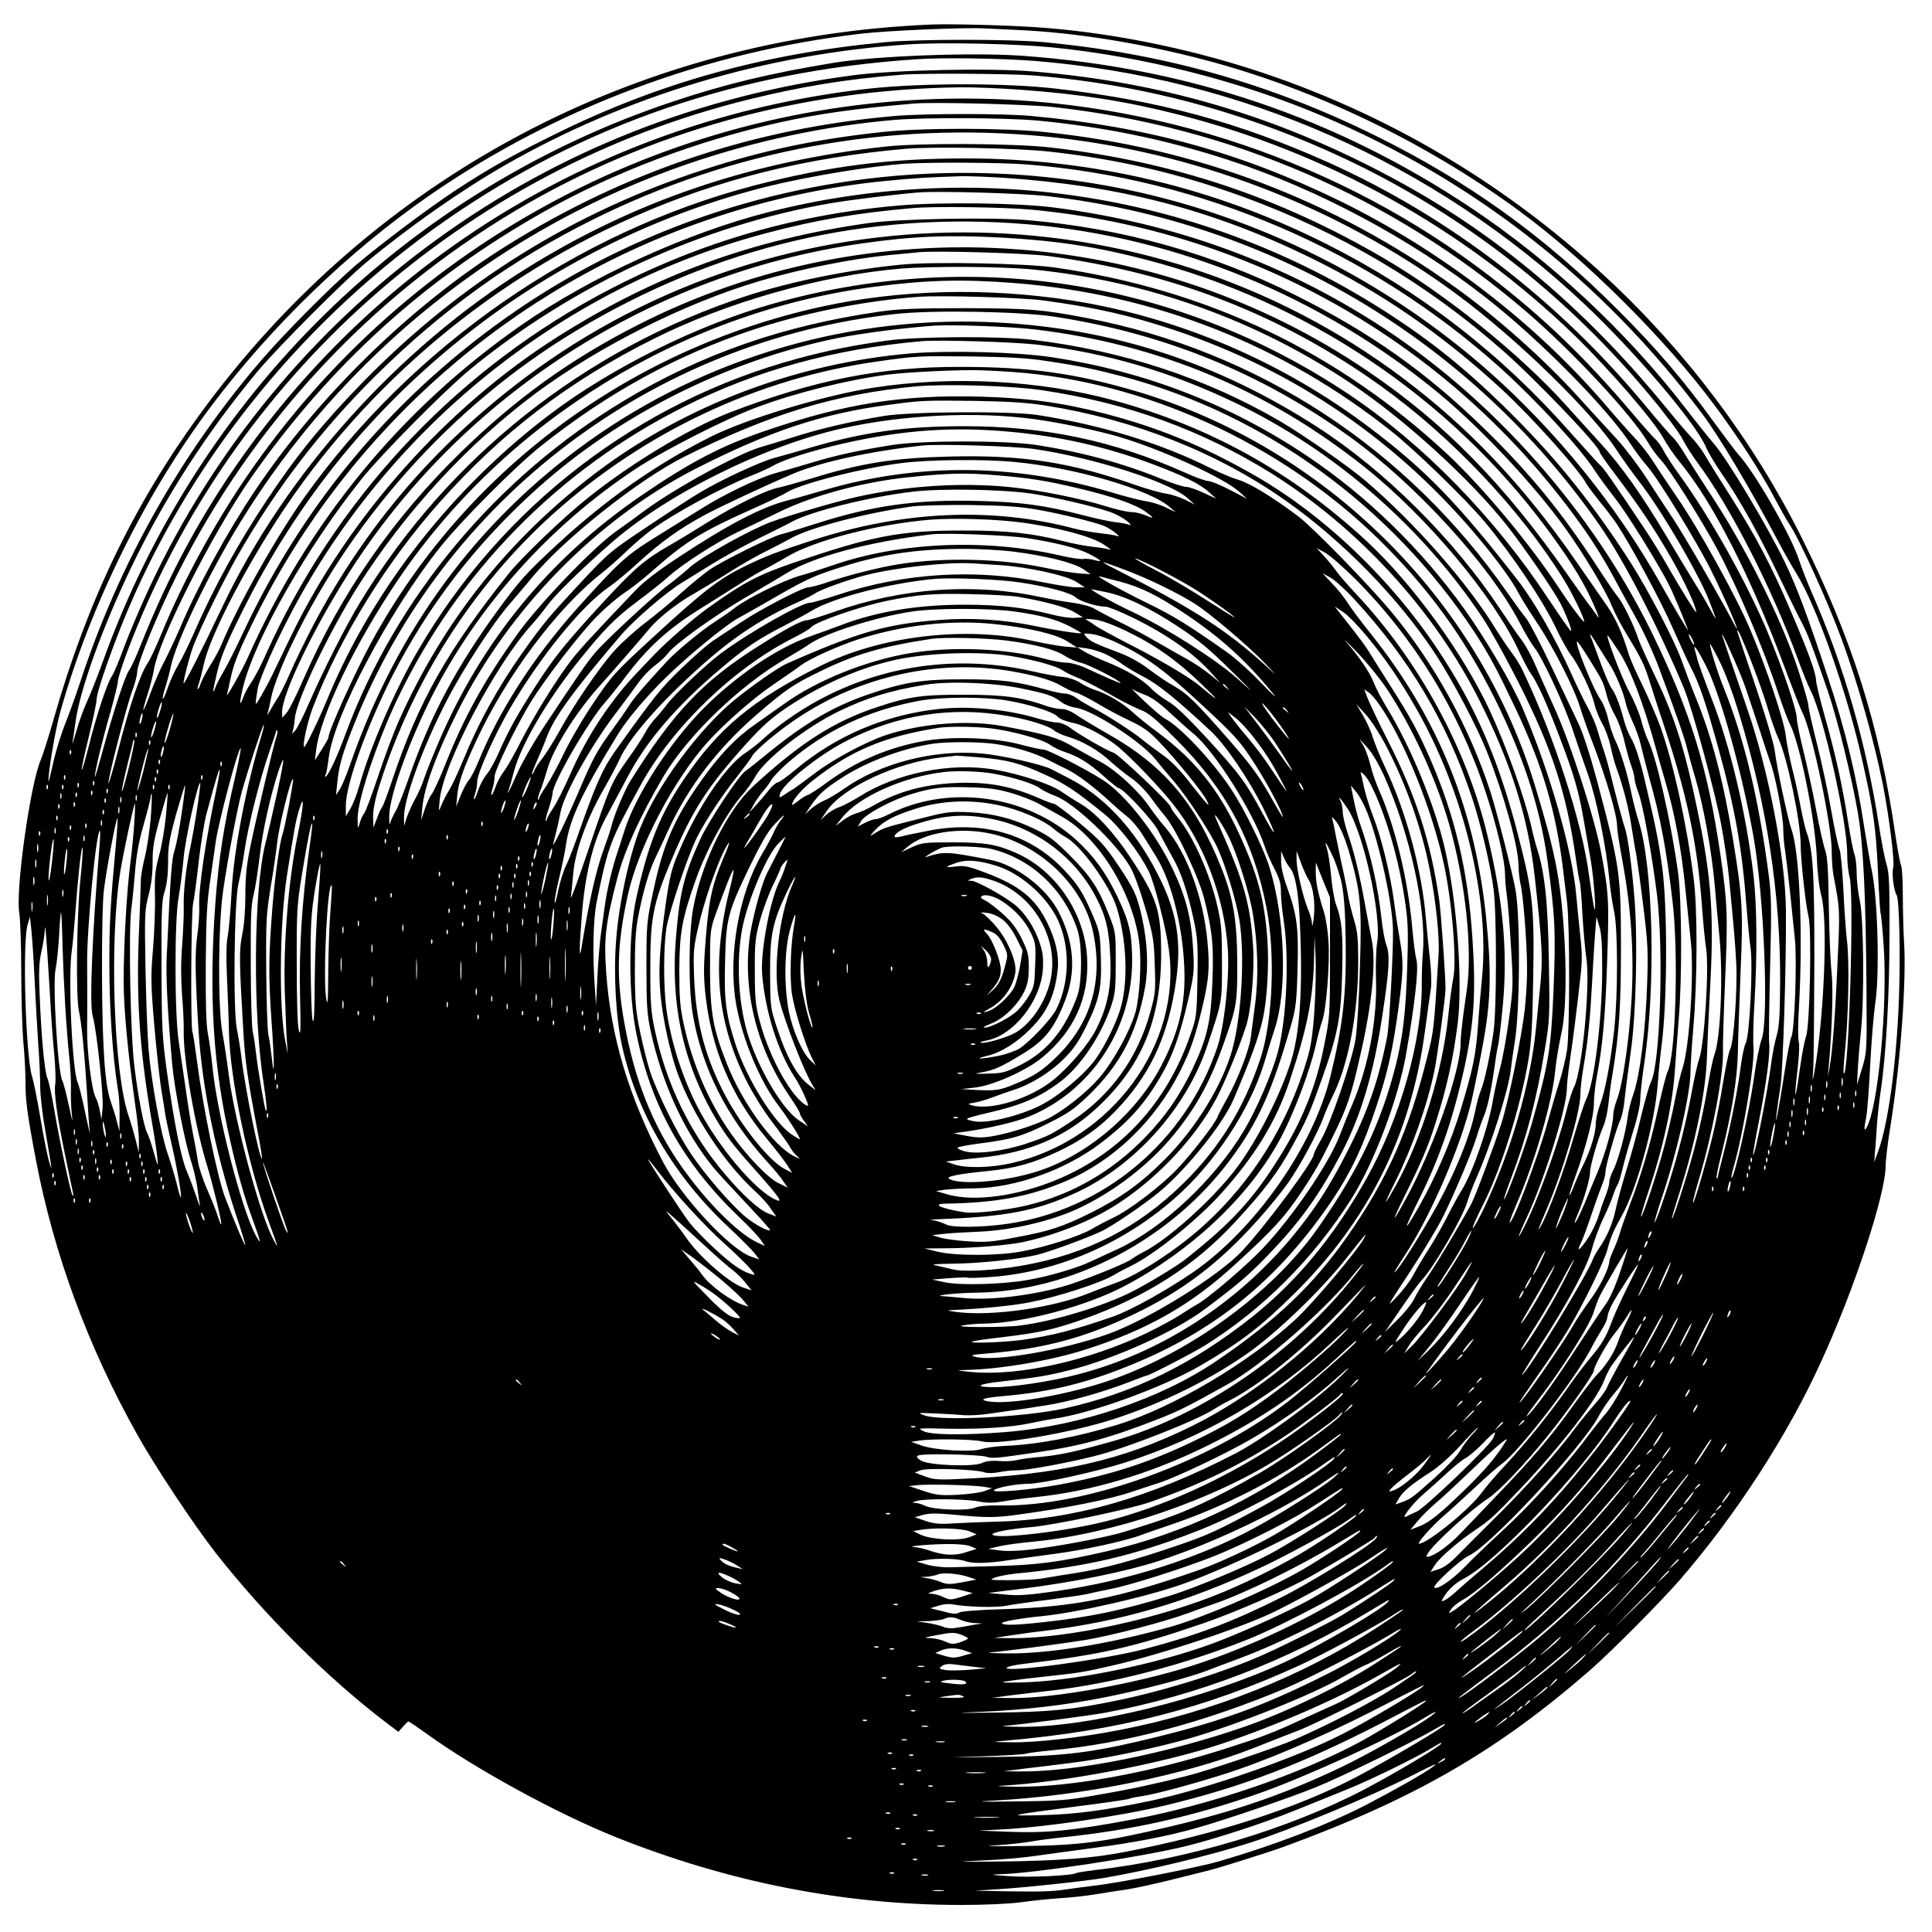 <?xml version="1.0" encoding="UTF-8" standalone="yes"?>
<svg version="1.0" xmlns="http://www.w3.org/2000/svg" width="100mm" height="100mm" viewBox="0 0 1000 1000" preserveAspectRatio="xMidYMid meet">
  <g transform="translate(0,1000) scale(0.1,-0.1)" fill="#000000" stroke="none">
    <path d="M4820 9873 c-1529 -64 -2897 -793 -3789 -2022 -340 -467 -579 -965
-750 -1562 -27 -96 -59 -196 -70 -222 -55 -127 -132 -681 -111 -794 5 -31 10
-165 10 -298 0 -133 5 -300 11 -371 7 -71 11 -163 11 -204 -1 -90 9 -168 54
-404 92 -485 270 -969 527 -1426 88 -158 290 -462 399 -602 258 -330 589 -659
892 -888 l58 -44 24 27 c13 15 25 27 28 27 3 0 46 -29 96 -65 252 -182 670
-410 975 -533 584 -234 1185 -352 1790 -352 126 0 250 6 310 14 55 8 145 17
200 21 55 3 138 12 185 20 47 8 119 19 161 25 41 6 147 29 235 51 87 22 177
44 199 50 49 12 312 95 380 120 678 249 1102 494 1585 914 110 96 366 354 467
470 289 335 556 746 729 1127 172 374 334 867 334 1014 0 29 11 122 25 206 52
326 84 756 70 959 -3 52 -6 158 -6 234 0 76 -4 146 -9 155 -5 10 -18 82 -30
161 -81 560 -223 1011 -484 1535 -248 498 -597 963 -1011 1347 -551 512 -1199
886 -1910 1102 -336 102 -709 172 -1040 194 -166 11 -444 18 -545 14z m445
-28 c295 -13 636 -67 970 -155 565 -148 1142 -425 1625 -779 349 -256 761
-666 1020 -1016 117 -158 227 -328 295 -454 36 -68 74 -135 84 -150 50 -71
201 -402 274 -601 85 -232 166 -520 212 -747 33 -168 63 -405 54 -435 -8 -29
3 -117 18 -141 14 -22 20 -310 12 -532 -12 -332 -55 -651 -108 -795 l-20 -55
4 55 c3 30 7 92 10 137 3 45 12 126 20 180 27 182 45 495 45 808 1 259 -2 318
-15 360 -9 28 -27 120 -40 205 -67 429 -183 831 -350 1209 -20 46 -50 122 -65
168 -41 124 -230 452 -310 538 -15 17 -71 91 -125 165 -160 221 -299 384 -495
580 -386 388 -780 671 -1265 910 -548 270 -1097 424 -1715 482 -172 16 -646
16 -815 0 -634 -60 -1176 -211 -1715 -478 -211 -104 -336 -174 -500 -281 -148
-97 -396 -283 -530 -397 -125 -108 -359 -342 -479 -481 -420 -484 -748 -1066
-949 -1685 -23 -69 -57 -163 -76 -210 -19 -47 -46 -134 -60 -195 -13 -60 -25
-106 -25 -102 -4 39 36 274 61 362 153 548 443 1135 785 1588 313 415 713 800
1128 1087 658 454 1431 743 2235 836 136 16 546 33 635 27 22 -1 99 -5 170 -8z
m178 -90 c468 -46 976 -174 1403 -356 784 -332 1450 -855 1964 -1540 88 -117
249 -387 390 -654 29 -55 73 -133 98 -173 107 -174 263 -617 342 -972 56 -246
71 -356 80 -568 5 -117 12 -216 14 -221 3 -4 10 -81 16 -169 21 -305 -29 -836
-89 -939 -13 -23 -14 -5 -1 57 5 25 14 144 20 265 6 121 18 265 26 320 23 142
14 525 -15 675 -12 58 -30 166 -42 240 -39 259 -99 508 -188 775 -105 318
-160 465 -223 596 -88 182 -298 534 -366 611 -30 35 -97 119 -150 188 -305
395 -696 760 -1112 1037 -698 464 -1459 722 -2315 784 -257 19 -759 0 -980
-36 -327 -54 -558 -109 -833 -201 -1374 -458 -2455 -1521 -2950 -2899 -28 -77
-64 -169 -81 -205 -17 -36 -42 -105 -56 -155 -14 -49 -23 -76 -20 -60 3 17 10
66 16 110 24 170 141 493 292 806 171 355 388 691 648 1004 105 126 445 467
564 566 218 182 492 374 719 504 628 360 1351 576 2086 625 170 12 551 4 743
-15z m-92 -70 c1074 -86 2069 -525 2848 -1257 263 -248 577 -616 631 -742 11
-27 50 -92 86 -144 87 -125 189 -308 286 -512 43 -91 96 -199 118 -241 38 -73
51 -107 139 -361 51 -148 123 -440 157 -633 29 -172 41 -414 45 -925 2 -312 2
-316 -23 -400 l-26 -85 4 85 c3 47 10 132 16 190 18 166 15 589 -6 680 -9 41
-16 105 -16 142 0 37 -5 79 -11 95 -6 15 -19 80 -29 143 -36 226 -66 363 -131
594 -21 76 -39 150 -39 163 0 38 -41 151 -130 358 -100 235 -182 390 -314 598
-57 89 -116 184 -131 211 -16 27 -46 67 -68 90 -22 23 -78 88 -125 146 -395
486 -833 865 -1322 1142 -624 354 -1258 551 -1963 608 -221 19 -716 8 -927
-19 -797 -104 -1529 -392 -2164 -854 -638 -463 -1148 -1082 -1482 -1797 -45
-96 -103 -233 -130 -305 -26 -71 -55 -141 -65 -155 -25 -37 -81 -206 -119
-360 -19 -74 -35 -130 -37 -124 -2 5 15 83 37 172 22 90 40 176 40 192 0 40
88 290 166 473 342 799 916 1500 1639 2005 715 498 1518 774 2435 835 135 10
442 5 611 -8z m-10 -75 c597 -47 1175 -208 1720 -480 566 -284 1064 -680 1477
-1175 78 -93 154 -195 169 -225 15 -30 52 -88 83 -130 169 -229 385 -652 515
-1010 23 -63 53 -137 67 -165 68 -133 191 -688 189 -847 0 -37 5 -91 13 -120
24 -95 -5 -1040 -31 -1014 -3 2 0 51 6 109 19 186 24 474 11 577 -6 52 -15
174 -19 270 -5 98 -13 188 -20 205 -7 17 -26 105 -42 197 -16 92 -49 248 -74
346 -25 99 -45 189 -45 201 0 13 -23 93 -51 179 -88 269 -273 639 -464 927
-50 77 -108 167 -128 201 -20 33 -46 69 -58 80 -12 10 -76 84 -142 164 -456
549 -1017 979 -1643 1260 -462 207 -877 320 -1406 381 -258 30 -692 30 -963 1
-1316 -145 -2480 -826 -3245 -1898 -215 -302 -385 -615 -528 -974 -25 -63 -53
-125 -63 -138 -21 -27 -86 -227 -140 -427 -21 -77 -38 -134 -38 -127 -2 23 40
196 80 334 21 75 39 148 39 161 0 14 22 84 49 155 536 1421 1745 2495 3216
2857 276 68 501 105 790 128 99 9 554 6 676 -3z m-51 -75 c300 -22 539 -59
805 -127 772 -195 1483 -591 2054 -1143 180 -175 414 -445 462 -535 16 -30 55
-87 87 -126 168 -205 360 -581 532 -1039 45 -121 90 -236 100 -255 49 -97 150
-575 151 -714 0 -44 4 -101 9 -126 34 -178 34 -178 21 -451 -12 -279 -26 -458
-41 -544 l-9 -50 5 60 c18 211 23 398 14 485 -6 52 -12 205 -14 340 -3 187 -7
256 -19 290 -9 25 -30 119 -47 210 -17 91 -47 228 -66 305 -19 76 -34 152 -34
168 0 43 -72 254 -150 443 -108 258 -296 594 -456 814 -34 47 -71 103 -82 125
-11 22 -30 49 -42 60 -13 11 -67 72 -120 135 -247 291 -459 495 -741 712 -767
590 -1740 918 -2719 918 -1487 -1 -2874 -731 -3712 -1955 -169 -247 -330 -543
-438 -805 -28 -69 -62 -142 -76 -163 -39 -59 -91 -211 -149 -437 -29 -113 -54
-196 -54 -184 -1 31 94 399 123 477 14 37 26 82 26 99 0 43 105 300 204 498
394 788 1001 1442 1758 1892 683 406 1476 626 2298 636 69 1 213 -5 320 -13z
m162 -89 c919 -102 1754 -464 2448 -1059 242 -208 548 -537 630 -677 17 -30
49 -73 70 -95 42 -44 208 -308 287 -455 105 -196 242 -518 318 -750 21 -63 48
-136 61 -161 52 -105 129 -489 138 -689 3 -80 13 -160 23 -195 35 -126 15
-633 -37 -920 -9 -47 -9 -46 -5 20 3 39 5 282 6 540 1 475 -7 599 -41 690 -6
16 -20 76 -31 134 -11 58 -31 150 -45 203 -13 54 -27 126 -31 160 -7 74 -100
352 -184 550 -70 167 -269 526 -382 689 -45 66 -101 150 -124 186 -24 37 -65
89 -92 117 -27 28 -91 100 -143 161 -366 430 -858 808 -1383 1065 -514 251
-1000 385 -1600 440 -142 13 -545 13 -700 0 -725 -62 -1392 -284 -2010 -670
-490 -305 -976 -778 -1304 -1268 -148 -221 -296 -492 -391 -717 -24 -55 -60
-131 -80 -170 -21 -38 -52 -111 -71 -162 -18 -51 -35 -90 -37 -88 -2 2 8 39
22 82 14 43 28 98 32 123 23 155 302 708 502 995 408 585 907 1037 1524 1383
358 201 782 361 1203 456 215 48 395 73 705 100 100 9 593 -4 722 -18z m-82
-70 c344 -33 660 -97 985 -203 458 -148 946 -408 1334 -712 280 -218 640 -583
759 -771 20 -30 55 -77 78 -103 54 -60 259 -395 330 -538 77 -153 175 -384
117 -274 -67 128 -259 459 -313 540 -37 55 -100 152 -141 215 -41 63 -108 151
-149 196 -41 44 -133 145 -205 224 -172 190 -421 411 -630 561 -635 456 -1344
724 -2122 805 -219 23 -646 23 -853 0 -340 -37 -609 -94 -914 -193 -677 -220
-1262 -584 -1766 -1099 -208 -213 -345 -381 -497 -610 -149 -223 -278 -457
-378 -688 -26 -59 -62 -133 -81 -165 -19 -31 -43 -84 -55 -119 -12 -35 -23
-61 -26 -58 -3 2 3 28 12 56 9 28 23 79 30 113 27 127 195 476 356 739 534
872 1360 1533 2329 1863 345 117 700 193 1055 224 165 14 576 12 745 -3z m35
-82 c769 -74 1513 -359 2135 -817 315 -233 705 -613 832 -813 18 -29 77 -110
130 -180 111 -148 291 -457 343 -589 19 -49 35 -92 35 -95 -1 -3 -13 18 -28
46 -15 28 -46 82 -70 120 -24 38 -93 152 -153 253 -133 223 -237 369 -345 487
-45 49 -124 136 -176 194 -238 265 -622 575 -948 765 -543 317 -1093 500
-1726 572 -184 21 -681 24 -854 4 -692 -76 -1298 -282 -1858 -632 -664 -414
-1247 -1064 -1571 -1750 -97 -205 -201 -411 -201 -396 0 22 34 151 52 197 39
99 153 332 223 455 198 349 434 658 720 941 345 341 702 598 1127 809 722 359
1527 507 2333 429z m29 -79 c347 -38 670 -113 996 -232 503 -183 956 -451
1350 -799 175 -154 500 -495 500 -524 0 -5 35 -56 78 -112 124 -164 204 -282
293 -438 66 -115 129 -251 129 -279 0 -9 -83 124 -140 224 -34 61 -88 148
-119 195 -176 264 -220 326 -236 340 -10 8 -80 85 -156 171 -362 410 -773 728
-1259 974 -584 295 -1215 445 -1870 445 -404 0 -711 -40 -1100 -141 -917 -241
-1763 -827 -2323 -1611 -144 -202 -339 -547 -428 -758 -12 -30 -40 -82 -61
-114 -20 -33 -43 -75 -49 -93 -6 -19 -13 -32 -15 -30 -3 2 0 16 6 31 5 15 16
57 24 94 26 125 167 411 339 687 444 714 1111 1291 1888 1633 439 194 891 307
1409 352 145 12 575 4 744 -15z m-123 -66 c910 -71 1780 -446 2459 -1057 185
-167 412 -414 484 -527 19 -29 66 -93 104 -142 63 -79 224 -339 282 -453 19
-37 74 -168 97 -230 6 -17 -67 106 -137 230 -229 409 -548 803 -900 1113 -532
468 -1187 795 -1874 937 -1098 226 -2242 -3 -3156 -629 -614 -422 -1089 -980
-1407 -1656 -41 -88 -90 -185 -108 -215 -18 -30 -36 -65 -40 -78 -4 -13 -9
-22 -11 -20 -2 2 8 49 21 103 19 77 48 148 129 310 289 581 677 1057 1184
1452 446 348 984 611 1531 747 208 52 547 108 721 119 134 8 498 6 621 -4z
m-119 -69 c600 -40 1080 -165 1583 -410 373 -182 688 -399 999 -686 156 -144
402 -419 438 -489 6 -11 36 -51 67 -90 32 -38 71 -90 88 -115 71 -106 229
-399 287 -532 35 -78 77 -171 94 -205 49 -95 77 -178 142 -410 89 -321 127
-529 150 -838 6 -77 15 -172 21 -212 13 -92 -5 -453 -25 -492 -8 -14 -19 -69
-26 -121 -15 -119 -53 -311 -91 -458 -16 -62 -29 -116 -29 -119 0 -4 -2 -4 -5
-1 -3 3 8 58 25 124 55 220 82 391 85 524 1 69 8 255 14 414 14 322 10 391
-39 691 -48 294 -108 525 -186 717 -25 61 -61 156 -81 212 -34 97 -170 358
-261 501 -186 291 -375 528 -597 751 -238 239 -424 391 -680 555 -941 603
-2088 788 -3180 513 -427 -108 -929 -337 -1290 -589 -622 -434 -1100 -1016
-1413 -1720 -29 -65 -115 -217 -107 -189 3 12 12 50 19 85 16 76 46 150 133
324 483 965 1322 1701 2333 2046 305 105 622 174 930 203 151 15 208 18 387
24 34 1 130 -3 215 -8z m228 -95 c1159 -132 2191 -746 2857 -1700 127 -182
299 -515 439 -847 41 -98 163 -543 193 -707 16 -86 34 -208 40 -271 28 -287
33 -352 38 -452 6 -130 -13 -401 -31 -437 -8 -14 -23 -89 -36 -166 -12 -77
-35 -196 -51 -265 -34 -144 -100 -372 -106 -366 -3 2 11 57 31 123 69 232 128
545 124 663 -1 36 4 200 11 365 15 334 12 405 -24 650 -67 457 -155 740 -355
1150 -306 625 -811 1198 -1390 1578 -512 335 -1076 541 -1705 623 -185 24
-590 29 -807 10 -563 -50 -1073 -204 -1566 -473 -752 -412 -1351 -1061 -1706
-1850 -24 -55 -58 -120 -76 -146 -17 -25 -36 -60 -41 -77 -21 -58 -20 -23 0
58 65 253 329 717 608 1067 105 132 430 460 565 572 537 441 1200 747 1873
862 109 18 320 44 450 55 101 8 534 -4 665 -19z m-84 -70 c1161 -107 2204
-711 2871 -1665 44 -63 104 -160 133 -215 29 -55 86 -158 126 -230 40 -71 95
-191 122 -265 90 -241 133 -364 146 -420 8 -30 25 -95 40 -143 43 -147 85
-377 101 -554 8 -93 19 -215 25 -273 19 -201 6 -518 -25 -605 -8 -22 -21 -83
-30 -135 -23 -137 -51 -269 -86 -395 -35 -129 -100 -328 -105 -323 -2 2 13 53
32 113 86 265 144 544 149 724 2 64 10 238 18 387 20 384 2 580 -89 993 -55
249 -109 410 -202 601 -38 80 -75 162 -82 183 -20 63 -78 183 -103 214 -13 15
-59 82 -102 148 -185 286 -353 492 -586 720 -305 298 -593 502 -985 698 -432
216 -899 347 -1391 388 -185 15 -657 7 -813 -15 -606 -85 -1107 -268 -1615
-590 -572 -362 -1079 -931 -1375 -1541 -37 -77 -82 -169 -99 -205 -17 -36 -45
-87 -61 -115 -32 -54 -32 -57 -15 47 3 17 30 88 61 157 482 1081 1439 1897
2573 2195 258 68 468 104 756 129 112 10 468 5 611 -8z m-16 -76 c769 -65
1519 -373 2125 -873 225 -186 500 -480 664 -710 92 -130 199 -308 231 -386 16
-38 48 -101 72 -140 85 -141 98 -166 129 -265 17 -55 49 -152 70 -215 123
-370 176 -624 199 -950 6 -79 15 -174 21 -210 16 -100 -9 -493 -36 -571 -8
-21 -23 -90 -35 -152 -38 -210 -92 -414 -167 -625 -14 -40 -27 -71 -29 -69 -2
2 14 57 36 123 78 229 150 546 150 656 0 35 7 140 15 233 21 249 22 609 1 770
-36 284 -106 600 -171 781 -19 53 -62 151 -94 218 -33 66 -65 139 -71 161 -33
109 -68 186 -114 252 -28 40 -100 144 -160 230 -273 394 -552 688 -896 947
-1337 1004 -3206 1004 -4544 0 -468 -352 -823 -767 -1094 -1279 -40 -77 -94
-187 -119 -245 -25 -58 -55 -118 -66 -133 -11 -16 -28 -45 -39 -65 -11 -20
-16 -28 -13 -17 3 11 12 52 20 90 8 41 40 127 77 210 316 691 853 1294 1498
1682 726 437 1511 622 2340 552z m-131 -69 c282 -16 487 -47 746 -115 829
-216 1566 -711 2070 -1389 135 -182 206 -300 259 -431 15 -39 15 -39 -2 -16
-9 14 -29 41 -44 60 -15 20 -62 86 -104 146 -327 468 -635 783 -1033 1053
-1114 758 -2574 852 -3774 243 -351 -178 -635 -382 -921 -661 -353 -344 -620
-730 -817 -1179 -34 -79 -73 -156 -85 -170 l-23 -26 -1 28 c-1 92 159 427 341
714 586 925 1568 1557 2660 1713 266 38 449 45 728 30z m236 -95 c651 -87
1211 -306 1725 -675 366 -263 721 -639 945 -1001 43 -70 105 -197 105 -216 0
-12 -68 78 -133 177 -153 231 -391 516 -571 685 -573 536 -1250 858 -2041 971
-150 21 -618 30 -783 15 -273 -26 -580 -88 -812 -164 -834 -274 -1541 -835
-1995 -1583 -75 -122 -196 -363 -268 -529 -26 -60 -57 -121 -68 -135 -17 -20
-19 -21 -14 -5 4 11 9 41 11 66 6 90 180 454 329 688 245 386 569 736 924
1000 329 242 765 461 1148 575 216 64 482 117 678 136 61 5 126 12 145 14 84
10 561 -4 675 -19z m-78 -70 c590 -59 1155 -261 1643 -588 280 -187 619 -496
810 -737 89 -113 244 -339 279 -407 32 -65 62 -145 51 -138 -6 4 -57 77 -114
163 -280 425 -648 802 -1033 1060 -889 595 -1965 762 -2996 466 -381 -109
-819 -327 -1132 -562 -509 -382 -921 -906 -1155 -1467 -46 -113 -121 -267
-126 -262 -10 9 20 142 48 212 142 363 379 746 649 1050 325 366 670 630 1114
852 377 189 868 328 1280 363 163 13 525 11 682 -5z m-97 -70 c724 -57 1388
-318 1954 -769 122 -97 382 -349 480 -466 147 -177 305 -412 373 -558 25 -52
58 -111 73 -131 41 -51 108 -191 122 -253 7 -29 25 -75 41 -103 16 -27 35 -80
43 -117 8 -38 21 -85 28 -106 34 -90 67 -216 80 -307 9 -55 20 -124 26 -153 5
-30 22 -149 36 -265 23 -184 25 -235 20 -387 -8 -254 -38 -491 -74 -590 -11
-30 -23 -80 -27 -110 -9 -79 -51 -232 -75 -277 -11 -21 -20 -48 -20 -61 0 -13
-9 -44 -19 -70 -11 -26 -27 -74 -37 -106 -10 -33 -35 -86 -57 -118 -40 -60
-60 -73 -34 -21 8 15 33 82 55 148 22 66 48 137 56 157 9 21 16 49 16 63 0 30
57 228 77 269 8 16 19 67 23 115 5 47 19 151 30 231 28 190 37 570 21 788 -14
177 -36 337 -51 378 -9 24 -48 171 -81 304 -6 25 -18 65 -26 90 -9 25 -23 72
-33 105 -9 33 -33 89 -53 125 -20 36 -59 117 -87 180 -79 174 -190 369 -276
479 -307 395 -475 569 -764 787 -454 343 -990 572 -1544 659 -439 68 -886 57
-1297 -33 -995 -219 -1842 -850 -2324 -1731 -90 -166 -225 -464 -225 -498 0
-5 -16 -33 -35 -63 l-35 -55 6 50 c21 179 200 553 425 885 555 820 1470 1384
2459 1515 271 36 463 41 730 20z m150 -90 c267 -36 453 -78 680 -154 626 -210
1162 -578 1586 -1091 92 -111 166 -214 194 -270 13 -25 54 -91 92 -148 87
-129 197 -345 226 -442 13 -41 40 -120 62 -175 72 -187 130 -383 130 -441 0
-17 11 -91 25 -165 53 -285 67 -539 44 -816 -14 -179 -46 -379 -70 -435 -10
-26 -19 -62 -19 -80 0 -53 -39 -194 -80 -293 -21 -49 -52 -124 -69 -166 -18
-42 -38 -85 -46 -95 -8 -10 -4 6 9 36 34 79 66 187 66 222 0 33 41 175 70 241
10 23 21 74 25 112 4 39 13 111 22 160 33 202 43 342 43 649 0 384 -5 417
-124 866 -36 133 -72 245 -96 295 -21 44 -84 177 -140 295 -56 118 -115 231
-131 250 -16 19 -60 80 -99 135 -519 746 -1288 1248 -2175 1419 -234 45 -303
50 -630 51 -254 0 -345 -4 -443 -18 -497 -72 -918 -218 -1319 -459 -661 -396
-1180 -1015 -1443 -1723 -47 -128 -93 -225 -106 -225 -3 0 -2 5 2 11 3 6 10
44 15 84 24 214 312 759 575 1090 111 140 398 428 531 532 338 268 689 461
1078 592 267 90 591 155 875 175 118 8 529 -4 640 -19z m50 -83 c571 -86 1076
-291 1538 -624 340 -245 721 -662 876 -958 27 -52 62 -112 78 -132 44 -56 156
-298 199 -428 21 -63 56 -166 78 -228 43 -121 94 -368 111 -544 5 -57 17 -132
25 -168 19 -86 20 -429 0 -610 -18 -164 -46 -316 -74 -390 -11 -30 -20 -71
-21 -90 0 -54 -25 -137 -63 -215 -19 -38 -42 -91 -52 -118 -10 -26 -20 -46
-22 -44 -2 2 13 48 33 103 55 153 94 307 94 373 0 33 7 95 15 138 30 155 45
323 54 610 10 305 8 341 -33 558 -36 184 -161 569 -243 747 -36 79 -80 178
-98 220 -18 42 -49 99 -69 125 -20 26 -71 100 -113 163 -239 360 -596 716
-948 942 -511 329 -1045 504 -1638 538 -758 44 -1516 -175 -2130 -614 -577
-412 -991 -973 -1234 -1671 -19 -55 -43 -113 -54 -130 l-20 -30 7 65 c8 86 26
149 86 299 466 1170 1547 1989 2805 2126 190 21 635 13 813 -13z m-95 -67
c640 -76 1204 -311 1710 -714 319 -254 665 -666 795 -947 21 -46 49 -98 60
-115 37 -50 88 -164 154 -338 74 -194 100 -284 126 -441 11 -63 27 -153 35
-200 16 -97 30 -304 15 -232 -5 23 -16 95 -25 160 -36 275 -180 720 -344 1062
-11 25 -38 68 -59 95 -21 28 -54 78 -75 111 -146 242 -425 559 -680 776 -92
78 -315 233 -440 307 -382 223 -815 366 -1282 422 -164 20 -598 18 -755 -4
-173 -24 -312 -52 -465 -94 -822 -223 -1525 -763 -1959 -1506 -120 -204 -251
-506 -306 -703 -12 -43 -33 -97 -46 -119 l-24 -40 0 56 c0 108 108 408 240
669 189 369 434 687 750 971 427 384 985 663 1555 779 132 26 324 51 495 64
94 7 399 -4 525 -19z m15 -79 c364 -44 691 -141 1030 -304 508 -245 961 -639
1275 -1111 36 -54 119 -204 184 -332 176 -348 248 -570 297 -909 9 -63 18
-119 21 -123 2 -4 9 -76 13 -160 5 -84 14 -190 21 -237 21 -142 -22 -585 -64
-667 -9 -16 -27 -74 -41 -129 -47 -186 -155 -479 -224 -609 -36 -68 -24 -32
23 69 89 192 205 566 205 661 0 22 7 85 15 140 15 101 37 271 56 445 8 67 8
123 0 190 -6 52 -15 152 -22 222 -20 234 -136 639 -277 970 -52 123 -189 356
-300 512 -223 312 -504 586 -812 793 -403 271 -842 440 -1325 514 -180 27
-528 36 -728 20 -592 -50 -1168 -268 -1627 -614 -456 -345 -794 -769 -1025
-1287 -26 -57 -74 -186 -107 -285 -33 -99 -66 -187 -73 -195 -7 -8 -18 -31
-23 -50 -10 -34 -10 -33 -11 21 -2 94 97 390 204 617 313 658 835 1191 1486
1517 373 188 776 299 1229 339 92 8 479 -4 600 -18z m50 -85 c163 -24 248 -42
400 -82 729 -195 1381 -670 1808 -1315 79 -121 115 -188 218 -404 140 -298
208 -530 245 -835 5 -44 14 -118 20 -165 15 -124 14 -668 0 -765 -7 -44 -25
-120 -41 -170 -16 -49 -43 -142 -60 -205 -49 -180 -183 -531 -196 -517 -2 2
14 45 36 96 94 216 185 530 200 691 5 52 19 135 30 183 26 110 31 336 12 581
-20 250 -48 386 -149 716 -295 964 -1086 1745 -2059 2034 -320 94 -550 127
-914 127 -407 1 -753 -67 -1190 -235 -210 -81 -511 -262 -737 -443 -123 -97
-345 -310 -410 -392 -316 -395 -467 -664 -600 -1061 -25 -74 -49 -140 -55
-147 -5 -6 -18 -33 -27 -59 l-18 -47 -2 55 c0 38 10 90 35 169 169 533 482
1023 889 1392 477 431 1069 710 1693 797 200 28 204 28 482 25 193 -3 288 -8
390 -24z m-182 -56 c686 -48 1386 -367 1896 -864 257 -252 443 -506 605 -831
144 -290 233 -562 270 -830 41 -297 44 -376 32 -675 -13 -307 -25 -379 -112
-689 -36 -128 -137 -402 -145 -394 -1 2 15 51 37 108 82 218 132 408 175 668
25 150 26 170 21 457 -5 306 -21 458 -62 585 -8 25 -21 75 -29 112 -34 149
-130 417 -214 598 -136 294 -397 654 -634 875 -385 358 -814 597 -1318 734
-380 103 -830 127 -1235 65 -255 -39 -659 -161 -845 -254 -285 -143 -545 -326
-797 -559 -157 -145 -192 -184 -300 -331 -218 -297 -352 -548 -464 -868 -28
-81 -60 -162 -71 -180 -11 -18 -23 -45 -28 -60 -5 -18 -6 -3 -5 43 5 108 106
386 225 620 238 464 607 875 1050 1168 146 96 471 262 633 321 199 74 464 140
672 167 109 14 392 27 493 22 39 -1 107 -5 150 -8z m157 -95 c438 -65 826
-206 1184 -429 452 -282 846 -712 1080 -1179 164 -327 251 -605 285 -912 40
-359 43 -423 26 -585 -5 -49 -14 -139 -20 -200 -29 -287 -128 -631 -269 -929
-29 -60 -55 -106 -58 -102 -3 3 20 55 51 116 93 181 196 509 237 753 16 97 21
184 25 432 6 360 -2 437 -79 735 -101 391 -221 668 -420 965 -242 362 -585
688 -937 891 -270 155 -503 251 -785 324 -222 57 -394 80 -641 87 -401 11
-700 -36 -1104 -174 -234 -79 -397 -164 -655 -341 -469 -321 -821 -749 -1044
-1272 -32 -74 -66 -160 -76 -190 -9 -30 -31 -78 -47 -107 -16 -29 -35 -72 -43
-95 l-13 -43 -1 41 c-2 95 93 358 221 607 84 163 238 400 327 502 33 39 85 99
114 135 166 201 552 507 787 625 444 222 783 325 1200 365 152 14 494 4 655
-20z m17 -79 c459 -73 886 -242 1238 -489 301 -211 591 -509 784 -804 90 -139
211 -369 264 -503 87 -221 162 -490 162 -587 0 -29 5 -71 10 -93 14 -56 34
-309 34 -435 1 -58 -5 -154 -12 -215 -16 -144 -84 -476 -121 -590 -35 -110
-136 -381 -155 -415 -57 -106 -178 -308 -222 -371 -29 -42 -62 -96 -74 -121
-11 -24 -50 -73 -86 -108 l-66 -65 82 120 c45 66 94 134 110 150 62 67 210
321 235 405 9 30 30 85 46 121 77 174 165 450 179 562 5 45 15 109 20 142 27
157 30 632 5 785 -12 75 -98 410 -131 513 -108 332 -289 662 -513 931 -113
136 -407 438 -482 494 -124 94 -251 172 -308 188 -31 9 -95 36 -143 60 -259
130 -566 224 -898 276 -137 21 -656 18 -795 -5 -169 -28 -328 -65 -460 -107
-66 -21 -146 -45 -177 -54 -115 -33 -441 -211 -600 -328 -41 -31 -108 -79
-149 -108 -118 -83 -404 -381 -513 -535 -173 -243 -273 -425 -372 -674 -29
-73 -61 -142 -70 -152 -8 -9 -24 -44 -35 -76 l-19 -58 6 65 c9 103 73 279 181
494 268 536 724 1000 1238 1262 377 192 651 283 990 328 178 24 190 24 450 21
179 -3 272 -9 367 -24z m-62 -70 c128 -17 335 -60 442 -92 220 -65 544 -213
623 -285 l40 -36 -88 46 c-48 25 -99 46 -112 46 -14 0 -69 20 -122 44 -372
166 -724 240 -1143 240 -304 0 -518 -30 -792 -110 -68 -20 -154 -45 -193 -55
-73 -20 -277 -115 -380 -177 -33 -19 -152 -96 -264 -171 -200 -133 -206 -137
-354 -295 -165 -177 -196 -214 -299 -359 -130 -183 -232 -368 -314 -570 -25
-60 -57 -128 -71 -150 -14 -22 -31 -56 -39 -76 -14 -35 -14 -35 -8 29 17 182
284 693 473 903 26 28 63 75 83 102 40 55 167 180 325 319 292 258 798 509
1208 600 310 69 688 87 985 47z m-120 -66 c255 -23 497 -78 735 -167 158 -59
244 -102 290 -143 l40 -36 -65 30 c-36 17 -77 31 -91 31 -14 0 -70 18 -124 40
-203 83 -419 141 -652 177 -160 24 -588 24 -743 0 -171 -27 -292 -53 -420 -92
-63 -19 -149 -44 -190 -55 -92 -27 -265 -110 -385 -186 -50 -31 -153 -95 -230
-143 -155 -96 -191 -129 -413 -376 -222 -249 -399 -524 -507 -790 -16 -38 -37
-80 -47 -91 -11 -12 -30 -48 -43 -80 l-24 -59 6 60 c6 65 31 137 99 283 154
333 417 684 649 866 33 26 92 78 130 115 39 37 95 85 125 107 115 85 368 222
521 283 41 16 91 39 110 50 55 32 193 76 362 115 308 70 566 89 867 61z m123
-89 c308 -45 698 -170 792 -253 l40 -35 -50 25 c-27 13 -72 28 -99 32 -28 4
-100 24 -160 45 -340 119 -587 156 -959 147 -288 -7 -456 -33 -712 -112 -77
-23 -156 -45 -175 -49 -60 -10 -222 -90 -357 -173 -70 -44 -164 -101 -208
-126 -129 -74 -180 -118 -343 -294 -201 -219 -252 -283 -349 -433 -98 -153
-140 -230 -189 -340 -20 -47 -49 -99 -64 -117 -15 -17 -35 -54 -45 -83 -9 -28
-19 -49 -21 -47 -3 2 0 16 6 31 5 15 10 43 10 61 0 40 86 233 166 372 156 269
374 538 515 634 31 21 101 79 155 129 115 105 213 175 339 243 85 46 330 160
460 215 148 62 402 117 670 146 86 9 474 -3 578 -18z m-103 -67 c311 -29 698
-141 805 -234 l30 -26 -50 24 c-27 14 -72 28 -100 32 -27 4 -108 24 -180 46
-503 150 -1001 155 -1486 13 -68 -20 -156 -45 -196 -55 -136 -36 -308 -126
-565 -296 -105 -69 -179 -126 -221 -171 -214 -224 -289 -306 -330 -359 -75
-97 -193 -288 -259 -417 -34 -67 -73 -137 -88 -156 -15 -19 -36 -56 -45 -83
-20 -54 -30 -58 -15 -6 6 18 10 46 10 60 0 32 118 273 189 388 75 121 256 356
341 441 41 42 104 96 140 120 36 24 97 71 135 105 190 167 255 208 550 340 72
32 141 66 155 75 67 45 397 129 603 154 138 17 423 20 577 5z m-90 -69 c167
-14 258 -28 415 -66 183 -43 302 -84 355 -123 48 -35 46 -38 -7 -16 -19 8 -51
15 -71 15 -19 0 -78 14 -130 30 -118 38 -353 85 -496 99 -252 25 -532 7 -791
-51 -100 -22 -360 -98 -445 -130 -108 -40 -362 -182 -419 -234 -31 -28 -81
-69 -111 -91 -74 -54 -326 -288 -382 -354 -43 -52 -86 -114 -272 -395 -47 -72
-105 -173 -128 -225 -38 -87 -61 -131 -44 -84 4 11 16 53 27 95 36 133 166
357 319 550 144 181 202 240 320 328 63 47 136 105 162 129 67 61 245 176 358
230 52 25 149 71 215 104 176 85 426 153 660 178 206 22 304 25 465 11z m180
-95 c121 -19 319 -65 403 -94 32 -11 73 -33 90 -48 21 -17 25 -24 12 -19 -11
4 -42 10 -70 13 -27 3 -99 18 -160 34 -208 54 -326 70 -545 76 -325 9 -552
-23 -845 -117 -82 -26 -163 -51 -180 -55 -47 -10 -306 -138 -371 -183 -32 -22
-99 -77 -149 -122 -49 -45 -132 -113 -183 -152 -52 -39 -125 -105 -163 -147
-77 -86 -209 -279 -284 -416 -27 -49 -66 -111 -86 -138 -21 -26 -41 -56 -44
-68 -4 -11 -9 -19 -11 -16 -3 2 10 35 27 73 17 38 40 94 51 124 37 99 142 242
386 527 69 79 232 219 313 268 27 17 96 59 152 94 56 35 165 95 242 133 77 38
156 77 175 88 96 53 407 130 624 155 150 18 468 12 616 -10z m35 -84 c118 -21
284 -62 337 -82 15 -6 42 -22 60 -36 18 -14 24 -22 13 -18 -11 4 -51 11 -90
15 -38 4 -99 15 -134 24 -425 113 -890 92 -1354 -60 -193 -63 -236 -79 -352
-135 -131 -64 -210 -124 -468 -361 -209 -192 -217 -201 -315 -346 -55 -81
-124 -200 -154 -263 -30 -63 -71 -138 -91 -168 -20 -29 -37 -58 -37 -64 0 -6
-2 -8 -5 -5 -3 3 2 22 11 44 9 21 25 71 36 109 29 106 147 295 265 427 73 81
241 275 268 308 38 47 140 128 215 170 41 24 128 76 193 117 65 41 152 91 195
111 42 21 97 50 122 64 96 56 398 135 635 167 39 5 174 8 300 7 181 -3 255 -8
350 -25z m-75 -67 c182 -26 346 -70 409 -110 31 -20 47 -33 36 -29 -11 4 -51
11 -90 15 -38 4 -106 17 -151 29 -161 41 -288 55 -509 55 -335 1 -479 -27
-891 -168 -184 -63 -257 -102 -448 -239 -73 -53 -207 -170 -266 -232 -14 -14
-54 -56 -89 -93 -139 -145 -261 -329 -347 -524 -32 -73 -73 -155 -91 -181 -18
-27 -33 -54 -33 -60 0 -6 -2 -8 -5 -5 -3 2 4 31 15 63 11 32 20 68 20 79 0 53
186 374 274 473 23 26 71 86 106 133 111 147 218 245 378 345 79 50 177 111
218 137 41 27 98 60 127 74 28 15 77 42 107 60 138 85 472 172 745 194 126 10
348 3 485 -16z m15 -79 c147 -23 264 -52 320 -81 66 -34 77 -46 30 -33 -21 6
-46 8 -57 6 -11 -3 -68 5 -126 19 -384 87 -828 68 -1172 -52 -58 -20 -136 -45
-173 -55 -83 -24 -266 -114 -332 -164 -26 -21 -73 -53 -104 -73 -64 -40 -201
-153 -247 -203 -116 -125 -173 -192 -197 -230 -15 -24 -61 -90 -102 -146 -61
-83 -89 -135 -149 -275 -70 -166 -153 -335 -142 -293 3 11 9 38 15 60 6 22 16
67 22 100 19 98 163 355 301 533 37 48 83 111 103 139 20 29 58 68 83 87 26
19 57 48 69 64 35 48 244 198 408 293 83 48 175 103 206 122 138 85 425 163
749 201 70 9 398 -4 495 -19z m-63 -71 c159 -20 307 -57 355 -90 l38 -26 -60
4 c-33 3 -116 16 -185 31 -221 46 -518 53 -745 17 -99 -15 -257 -55 -361 -90
-48 -17 -98 -30 -110 -30 -29 0 -251 -115 -350 -182 -44 -29 -103 -68 -132
-87 -30 -18 -106 -84 -170 -146 -112 -107 -142 -145 -351 -437 -63 -90 -99
-171 -192 -437 -22 -63 -49 -132 -61 -155 -11 -22 -29 -79 -39 -126 -9 -47
-18 -74 -18 -60 -1 14 10 72 24 129 14 58 30 135 35 172 19 130 85 271 272
574 45 73 143 189 243 287 111 109 309 272 375 308 36 20 97 54 135 76 201
117 248 140 369 179 224 74 402 102 648 104 89 1 209 -6 280 -15z m1759 -137
c306 -305 539 -684 678 -1105 57 -170 101 -358 101 -428 0 -27 5 -78 10 -114
5 -36 15 -155 21 -265 12 -188 11 -210 -10 -365 -12 -91 -33 -208 -47 -260
-14 -52 -29 -122 -35 -155 -22 -140 -104 -379 -163 -475 -19 -30 -53 -93 -76
-139 -23 -46 -66 -121 -96 -168 -30 -46 -65 -106 -79 -133 -14 -27 -52 -78
-85 -112 -57 -61 -54 -56 66 126 68 104 147 235 174 290 61 124 153 342 174
415 9 30 27 82 41 116 15 38 32 118 45 204 11 78 21 145 24 149 2 4 12 81 21
171 31 294 10 557 -76 916 -106 448 -355 906 -683 1254 -39 42 -85 94 -100
116 -16 22 -45 58 -65 79 l-36 39 44 -24 c24 -13 92 -73 152 -132z m-1010 45
c63 -32 146 -78 184 -102 77 -48 205 -139 205 -146 0 -2 -64 38 -142 88 -79
51 -197 121 -263 155 -66 34 -115 63 -109 63 7 0 63 -26 125 -58z m-827 23
c141 -9 342 -52 396 -86 l45 -29 -45 0 c-25 0 -99 12 -165 25 -354 73 -722 51
-1072 -65 -67 -22 -130 -40 -141 -40 -44 0 -316 -154 -461 -262 -74 -55 -238
-210 -278 -263 -21 -28 -51 -64 -67 -80 -15 -17 -37 -48 -48 -70 -12 -22 -51
-83 -89 -135 -84 -119 -90 -132 -206 -475 -52 -154 -91 -261 -88 -237 3 23 8
77 12 120 9 112 69 281 152 427 38 66 77 140 88 165 52 118 238 326 471 526
142 122 290 216 458 290 32 14 70 34 84 43 28 20 171 71 265 95 154 39 420 68
550 60 28 -2 90 -6 139 -9z m647 -24 c115 -42 279 -122 365 -177 77 -49 275
-217 359 -305 69 -72 69 -72 10 -18 -206 188 -377 298 -795 510 -30 15 -52 28
-49 29 3 0 53 -17 110 -39z m1191 -155 c285 -311 474 -628 606 -1021 46 -138
96 -350 113 -480 16 -125 16 -617 0 -730 -17 -124 -47 -263 -66 -308 -9 -21
-23 -73 -31 -115 -27 -127 -100 -307 -196 -482 -86 -154 -199 -333 -220 -346
-5 -3 19 36 53 88 133 202 289 562 345 797 13 57 40 189 59 293 41 220 45 367
20 630 -55 578 -246 1054 -600 1498 -51 63 -104 135 -120 160 -15 25 -50 69
-79 99 l-51 54 42 -23 c23 -13 79 -64 125 -114z m-1217 94 c111 -29 199 -73
347 -172 183 -124 307 -237 449 -410 24 -29 -3 -5 -60 54 -56 59 -139 134
-184 165 -204 143 -276 187 -412 253 -145 71 -278 147 -240 136 11 -3 56 -15
100 -26z m-513 -5 c139 -21 260 -53 284 -76 23 -21 110 -49 155 -49 14 0 77
-25 140 -56 184 -90 322 -188 415 -294 l39 -44 -50 41 c-27 23 -81 59 -120 81
-38 21 -114 64 -169 96 -54 31 -139 77 -190 101 -50 25 -104 54 -121 64 -17
11 -63 24 -105 30 -41 5 -118 19 -170 30 -351 75 -718 49 -1070 -75 -68 -24
-132 -44 -142 -44 -27 0 -107 -42 -258 -138 -282 -178 -436 -341 -657 -694
-32 -52 -85 -179 -98 -233 -3 -16 -24 -77 -45 -135 -34 -94 -70 -252 -106
-470 -10 -64 -12 -69 -13 -31 -1 24 6 120 14 213 18 193 60 354 122 468 19 36
69 128 110 206 100 191 256 371 483 563 130 110 190 151 334 225 56 29 117 62
136 74 109 68 420 148 645 166 90 7 338 -3 437 -19z m443 -50 c100 -20 229
-83 380 -183 101 -67 160 -117 265 -221 127 -125 129 -128 35 -44 -114 102
-369 263 -550 349 -94 44 -219 114 -204 114 2 0 36 -7 74 -15z m-455 -24 c135
-23 247 -53 290 -79 l45 -27 -41 -3 c-23 -2 -78 6 -123 18 -142 36 -267 50
-451 50 -240 0 -453 -35 -638 -106 -37 -14 -111 -41 -165 -60 -166 -59 -376
-201 -543 -368 -174 -174 -356 -455 -412 -636 -13 -41 -28 -88 -34 -105 -28
-82 -56 -199 -67 -280 -7 -49 -17 -121 -22 -159 -5 -38 -13 -135 -17 -215 l-7
-146 -6 90 c-13 180 -9 356 10 450 60 291 66 307 229 605 163 297 482 604 788
758 44 22 86 47 93 56 24 28 254 108 396 137 159 32 235 38 420 34 105 -2 219
-8 255 -14z m1802 -201 c98 -118 176 -232 260 -380 244 -428 379 -981 339
-1390 -6 -63 -16 -175 -21 -249 -12 -157 -25 -221 -90 -436 -49 -162 -127
-343 -213 -496 -87 -153 -86 -135 2 42 106 214 174 415 232 679 49 231 59 383
40 668 -23 345 -90 628 -217 921 -64 146 -102 215 -204 376 -42 66 -89 140
-104 165 -26 43 -39 62 -142 193 l-46 58 43 -28 c23 -15 78 -71 121 -123z
m-1822 125 c142 -20 213 -40 287 -77 34 -18 61 -33 59 -35 -5 -5 -136 15 -240
37 -163 33 -325 44 -494 31 -271 -20 -421 -63 -792 -227 -44 -20 -173 -110
-266 -185 -186 -152 -402 -444 -490 -664 -57 -144 -111 -391 -125 -582 -14
-178 -1 -402 31 -548 77 -347 269 -674 550 -936 61 -57 122 -118 136 -136 l24
-32 -43 15 c-108 37 -359 307 -455 489 -177 337 -270 647 -294 976 -13 180 -5
256 58 497 36 138 116 315 235 518 125 214 401 480 642 618 45 26 97 58 115
71 78 56 341 140 527 169 122 19 404 19 535 1z m577 -100 c147 -70 264 -152
393 -277 98 -94 95 -96 -12 -7 -54 46 -213 139 -383 225 -71 37 -143 76 -160
89 -16 12 -37 25 -45 28 -8 3 10 4 40 1 37 -4 91 -23 167 -59z m-681 35 c174
-18 323 -53 379 -90 l50 -32 -60 5 c-33 3 -114 17 -180 32 -344 75 -780 23
-1089 -132 -351 -175 -528 -323 -707 -588 -123 -182 -183 -331 -245 -610 -42
-190 -42 -504 1 -711 76 -369 242 -666 526 -939 52 -49 104 -104 116 -122 l22
-32 -37 17 c-91 41 -240 185 -364 352 -158 211 -260 447 -317 736 -53 266 -51
441 9 713 55 248 239 599 418 796 89 97 238 227 341 296 57 39 118 81 136 95
45 34 186 98 295 134 232 75 481 103 706 80z m3919 -195 c30 -77 69 -187 86
-245 17 -58 42 -127 55 -155 44 -94 114 -425 114 -545 0 -80 26 -314 41 -374
17 -69 7 -569 -13 -621 -8 -22 -23 -101 -33 -175 -10 -74 -20 -130 -22 -124
-2 6 3 64 11 128 8 69 11 129 6 145 -4 16 -4 93 1 172 22 375 4 809 -38 924
-18 50 -78 330 -87 410 -4 33 -48 181 -98 330 -111 329 -103 304 -89 285 6 -8
36 -78 66 -155z m-3279 96 c148 -71 246 -143 440 -324 171 -159 191 -182 266
-297 68 -104 148 -256 148 -279 0 -3 -22 32 -48 79 -80 141 -107 178 -234 324
-170 194 -214 237 -283 276 -33 18 -90 57 -128 86 -43 33 -98 64 -150 84 -126
47 -155 61 -174 83 -18 20 -17 20 30 15 26 -3 86 -24 133 -47z m1390 -233
c130 -195 257 -468 323 -698 86 -301 124 -652 93 -865 -22 -148 -32 -236 -32
-275 0 -143 -144 -552 -283 -805 -75 -137 -77 -126 -4 20 84 169 118 249 155
365 61 190 94 341 117 523 27 221 -4 637 -67 907 -52 223 -177 527 -298 724
-28 46 -60 107 -71 136 -19 50 -75 132 -143 210 -17 20 9 -5 57 -55 48 -49
117 -134 153 -187z m1153 127 c30 -44 75 -150 86 -205 4 -19 20 -62 35 -95 16
-33 36 -89 44 -125 8 -36 29 -114 45 -175 56 -198 87 -367 118 -630 32 -268
16 -805 -26 -883 -6 -11 -27 -93 -47 -183 -41 -189 -88 -349 -146 -499 -22
-58 -46 -125 -53 -150 -7 -25 -22 -65 -34 -90 -11 -25 -21 -50 -21 -57 0 -35
-48 -133 -99 -201 -31 -42 -72 -104 -91 -137 -50 -89 -263 -395 -275 -395 -3
0 39 62 92 138 54 75 126 184 161 242 75 125 187 353 202 413 17 64 30 95 76
177 77 138 169 477 184 675 5 66 14 156 20 201 31 237 32 735 1 944 -19 130
-32 196 -85 420 -28 119 -53 195 -74 230 -11 19 -28 60 -36 90 -21 81 -43 138
-65 168 -10 15 -35 72 -55 127 -20 55 -41 110 -46 123 -19 45 -10 36 26 -23
20 -32 48 -77 63 -100z m440 100 c0 -5 -6 1 -14 15 -8 14 -14 30 -14 35 0 6 6
-1 14 -15 8 -14 14 -29 14 -35z m266 -225 c20 -58 53 -159 75 -225 21 -66 45
-138 53 -160 25 -66 67 -281 67 -343 0 -31 4 -84 10 -117 5 -33 16 -127 25
-210 8 -82 20 -191 25 -242 12 -110 -1 -478 -18 -510 -6 -11 -23 -99 -37 -194
-26 -170 -52 -303 -39 -199 3 25 12 88 20 140 13 89 30 626 28 905 -2 268 -89
726 -200 1045 -74 215 -121 353 -128 375 -22 68 90 -180 119 -265z m-657 190
c62 -94 130 -274 196 -515 7 -27 30 -106 50 -175 46 -159 80 -342 100 -545 9
-88 21 -206 27 -262 19 -163 -6 -548 -41 -658 -11 -33 -29 -108 -40 -166 -11
-58 -36 -166 -55 -240 -35 -133 -114 -373 -121 -366 -2 2 12 50 31 108 83 244
133 472 145 659 5 74 14 189 19 255 18 212 16 614 -3 755 -36 265 -113 604
-157 691 -9 19 -25 64 -34 100 -9 35 -36 100 -60 144 -44 81 -133 317 -111
294 2 -2 26 -38 54 -79z m-3171 55 c152 -20 255 -47 303 -79 21 -14 60 -31 87
-37 41 -10 203 -93 203 -104 0 -4 -75 29 -188 81 -29 13 -70 24 -92 24 -22 0
-72 9 -112 20 -198 54 -480 66 -699 29 -221 -37 -476 -138 -644 -258 -39 -27
-109 -77 -156 -110 -101 -70 -184 -157 -279 -291 -139 -195 -197 -329 -247
-565 -36 -167 -37 -174 -37 -400 0 -201 3 -243 22 -333 59 -271 174 -521 326
-707 23 -27 99 -110 169 -184 70 -74 126 -136 123 -138 -9 -9 -79 29 -128 69
-76 64 -211 220 -283 328 -71 106 -170 305 -209 420 -14 41 -37 134 -52 205
-24 114 -27 153 -28 320 0 143 4 212 17 280 26 132 55 232 87 300 16 33 47
100 69 148 101 221 255 423 456 597 153 132 190 157 330 225 180 88 318 129
575 168 64 10 281 5 387 -8z m3016 -92 c71 -114 76 -124 93 -191 8 -31 28 -79
45 -108 16 -29 38 -90 48 -136 11 -45 26 -101 35 -123 8 -22 15 -50 16 -62 0
-13 9 -46 20 -75 24 -63 71 -323 97 -533 35 -293 16 -872 -32 -966 -8 -14 -30
-92 -50 -174 -19 -82 -53 -207 -76 -279 -22 -72 -46 -160 -54 -196 -16 -78
-44 -145 -83 -203 -16 -23 -32 -51 -36 -62 -29 -82 -334 -580 -367 -601 -5 -3
34 61 87 143 145 222 251 419 274 509 11 42 37 113 59 158 21 44 44 99 51 121
7 22 17 45 22 52 5 6 18 47 28 90 10 43 35 129 54 191 21 65 36 134 36 162 0
26 9 108 20 182 62 411 47 1026 -30 1263 -11 33 -26 94 -35 135 -20 100 -59
229 -85 279 -11 22 -27 71 -36 108 -8 37 -25 80 -36 96 -42 59 -142 307 -124
307 2 0 29 -39 59 -87z m781 -296 c142 -468 212 -932 210 -1377 -1 -178 -5
-236 -18 -280 -9 -30 -21 -91 -27 -135 -19 -149 -86 -491 -95 -483 -2 3 12 83
31 179 39 199 59 355 52 402 -2 17 0 192 5 386 8 309 7 371 -7 480 -51 393
-127 709 -235 976 -30 74 -71 205 -69 222 0 5 22 -35 48 -87 30 -59 70 -166
105 -283z m-3279 316 c28 -14 65 -36 83 -50 18 -14 69 -44 113 -67 75 -39 169
-115 347 -281 75 -70 198 -251 271 -399 74 -150 72 -169 -3 -28 -86 161 -120
207 -292 394 -97 105 -161 167 -197 187 -28 16 -68 46 -87 66 -46 48 -126 96
-230 138 -47 19 -101 44 -120 56 l-35 22 50 -7 c28 -4 73 -18 100 -31z m3108
-65 c74 -150 183 -543 243 -878 55 -310 80 -946 42 -1050 -10 -25 -27 -110
-38 -190 -28 -196 -105 -538 -118 -526 -2 3 3 28 12 58 49 170 110 538 102
619 -3 31 -1 132 5 225 15 258 13 511 -5 664 -40 332 -120 667 -219 920 -35
91 -67 179 -71 195 -4 17 -9 38 -13 49 -12 43 16 1 60 -86z m-3603 57 c121
-20 238 -52 271 -75 14 -10 48 -27 77 -38 28 -11 102 -49 164 -84 62 -36 136
-73 163 -83 40 -15 77 -46 181 -150 257 -256 402 -527 469 -871 47 -242 33
-588 -31 -783 -84 -254 -212 -462 -396 -643 -235 -232 -502 -369 -833 -428
-149 -26 -308 -35 -365 -20 -25 6 -63 15 -85 20 -30 5 -9 8 80 9 139 1 340 22
439 45 60 14 243 80 333 121 54 24 226 141 304 206 143 119 331 354 384 479
92 216 129 318 151 415 23 100 33 282 24 411 -15 209 -52 344 -150 556 -104
223 -225 373 -409 511 -52 38 -115 89 -140 112 -51 47 -134 96 -196 115 -22 7
-57 24 -77 38 -23 14 -56 25 -85 28 -26 2 -97 15 -158 29 -444 102 -902 12
-1271 -251 -44 -31 -99 -75 -124 -99 -25 -23 -64 -54 -87 -69 -103 -63 -257
-291 -352 -521 -36 -84 -45 -124 -66 -269 -32 -230 -38 -341 -26 -468 12 -123
49 -294 87 -400 80 -221 242 -468 407 -618 26 -24 61 -62 76 -85 l29 -42 -41
16 c-49 19 -131 93 -225 204 -180 212 -303 464 -363 747 -19 88 -23 137 -23
305 -1 274 13 345 111 577 109 259 184 374 387 600 84 92 127 131 212 188 169
113 363 199 543 241 168 40 445 50 611 24z m9 -80 c124 -22 203 -45 251 -73
25 -15 61 -32 82 -38 20 -6 69 -32 110 -56 41 -25 114 -64 163 -87 72 -34 101
-54 158 -114 85 -89 221 -256 243 -300 22 -43 6 -27 -90 95 -51 66 -98 113
-144 145 -37 26 -82 60 -101 76 -44 37 -188 130 -254 163 -29 15 -66 37 -84
50 -17 13 -44 24 -60 24 -15 0 -59 9 -97 20 -156 44 -234 54 -431 54 -215 0
-311 -16 -496 -80 -176 -61 -318 -144 -506 -296 -56 -46 -113 -91 -126 -100
-35 -25 -190 -259 -233 -353 -82 -181 -105 -270 -124 -493 -33 -369 40 -687
223 -982 47 -76 89 -128 210 -263 97 -110 118 -141 90 -130 -107 39 -314 285
-420 498 -77 154 -134 338 -155 500 -14 115 -14 308 1 409 12 82 112 379 158
471 45 88 130 218 204 310 39 50 76 99 81 110 15 30 136 132 236 198 327 219
736 308 1111 242z m51 -89 c133 -28 160 -37 203 -70 18 -13 51 -26 74 -29 84
-10 335 -172 410 -263 21 -26 65 -79 99 -118 71 -83 193 -270 228 -350 43 -96
95 -270 111 -368 29 -180 12 -489 -36 -668 -50 -183 -188 -409 -349 -570 -127
-127 -226 -198 -385 -278 -148 -73 -211 -94 -390 -127 -118 -23 -156 -26 -243
-20 -56 3 -121 12 -145 19 l-42 13 55 6 c30 4 116 9 190 12 165 7 367 54 503
116 190 87 378 232 507 391 118 146 189 278 263 493 58 164 62 193 61 395 -1
214 -21 333 -81 485 -134 338 -299 533 -588 696 -60 34 -131 77 -158 95 -31
22 -59 34 -81 34 -18 0 -53 7 -77 15 -130 46 -219 59 -424 59 -219 1 -292 -9
-458 -65 -221 -73 -397 -186 -638 -408 -133 -122 -264 -387 -310 -626 -25
-131 -27 -417 -3 -556 47 -276 174 -528 381 -758 37 -40 77 -88 88 -106 l22
-32 -47 23 c-55 26 -165 141 -246 256 -115 163 -201 361 -246 572 -18 82 -22
133 -22 276 1 191 14 265 85 466 53 152 161 348 239 437 23 26 54 69 69 97 50
91 262 256 438 341 143 68 257 104 438 134 122 21 361 12 505 -19z m1061 7
c13 -16 12 -17 -3 -4 -10 7 -18 15 -18 17 0 8 8 3 21 -13z m-426 -39 c33 -12
76 -42 126 -89 41 -38 99 -90 128 -114 109 -90 310 -409 366 -579 9 -29 32
-82 51 -118 27 -52 34 -77 34 -122 0 -31 7 -100 15 -152 29 -187 14 -513 -32
-679 -29 -109 -112 -299 -175 -404 -151 -252 -417 -501 -648 -610 -47 -21
-112 -52 -145 -67 -73 -34 -211 -75 -325 -95 -127 -23 -351 -29 -430 -12 l-65
14 87 7 c48 4 91 5 95 3 5 -3 63 -1 131 4 337 27 669 169 937 402 209 181 394
461 469 707 19 64 43 143 54 175 66 199 54 576 -28 838 -30 97 -129 299 -198
403 -96 145 -263 323 -343 365 -15 8 -62 48 -105 89 -44 41 -72 70 -64 64 8
-6 38 -20 65 -30z m1217 -55 c128 -185 271 -540 332 -824 42 -194 67 -500 48
-588 -6 -29 -18 -117 -26 -197 -31 -289 -135 -627 -270 -874 -26 -47 -49 -86
-52 -86 -2 0 19 46 47 102 88 176 166 395 203 574 15 71 57 377 58 424 1 53
-23 396 -33 464 -44 301 -119 534 -262 816 -49 96 -97 197 -107 223 l-19 49
22 -15 c12 -7 39 -38 59 -68z m-1935 26 c117 -19 245 -59 268 -85 10 -11 42
-24 76 -31 63 -12 177 -73 243 -130 73 -62 217 -213 280 -294 157 -199 263
-480 281 -745 10 -144 -17 -398 -54 -510 -164 -488 -588 -844 -1090 -915 -126
-18 -284 -20 -314 -3 -12 6 -35 15 -52 19 l-30 7 35 1 c359 13 514 43 721 138
305 142 570 438 677 758 78 232 77 225 77 430 0 161 -3 205 -23 291 -37 166
-127 369 -207 464 -19 23 -35 47 -35 52 0 18 -272 276 -298 283 -28 7 -178 93
-227 131 -18 13 -46 24 -62 24 -17 0 -59 9 -94 19 -161 49 -355 68 -514 52
-278 -29 -534 -136 -749 -316 -43 -36 -84 -65 -91 -65 -7 0 -26 -16 -42 -35
-15 -20 -45 -55 -66 -78 l-38 -42 22 40 c12 22 35 54 49 70 15 17 34 42 41 56
8 14 43 52 79 84 192 170 426 281 695 329 107 19 328 20 442 1z m1418 -127
c77 -110 54 -90 -41 34 -42 57 -63 90 -46 74 17 -15 56 -64 87 -108z m-5796
73 c-7 -23 -14 -39 -16 -37 -3 2 1 23 8 45 7 23 14 39 16 37 3 -2 -1 -23 -8
-45z m6344 -179 c104 -199 184 -425 226 -637 33 -166 53 -355 47 -446 -24
-389 -24 -394 -60 -535 -94 -375 -206 -628 -409 -919 -177 -254 -371 -439
-680 -649 -289 -196 -702 -336 -1088 -368 -212 -17 -387 -16 -429 4 -34 16
-31 17 125 13 171 -3 330 7 435 30 36 8 85 17 110 21 193 26 567 162 762 275
213 124 308 197 486 372 384 378 604 819 677 1356 14 102 28 206 32 230 3 24
1 87 -5 140 -6 53 -16 152 -22 221 -21 248 -102 549 -210 777 -27 57 -55 127
-64 155 -8 29 -31 80 -50 113 l-36 60 49 -53 c27 -29 73 -101 104 -160z m-572
13 c52 -80 96 -153 86 -144 -4 3 -33 42 -64 87 -32 45 -87 119 -121 164 l-64
83 59 -60 c32 -34 79 -92 104 -130z m60 168 c13 -16 12 -17 -3 -4 -10 7 -18
15 -18 17 0 8 8 3 21 -13z m-1444 -29 c110 -19 213 -52 238 -74 11 -10 44 -25
74 -34 75 -22 156 -69 222 -130 31 -28 80 -67 108 -86 28 -19 70 -62 94 -94
23 -32 58 -78 78 -101 57 -68 174 -315 203 -430 42 -169 49 -244 41 -434 -8
-203 -27 -284 -104 -447 -65 -135 -137 -240 -240 -347 -172 -179 -383 -301
-616 -356 -103 -25 -274 -44 -322 -36 -125 20 -176 44 -95 45 258 4 433 37
620 117 247 106 461 312 590 568 55 110 78 177 116 335 33 139 38 203 26 334
-20 227 -108 466 -219 594 -25 29 -62 77 -81 105 -55 82 -175 192 -254 234
-39 20 -104 56 -145 80 -76 45 -138 63 -356 104 -181 34 -423 16 -610 -46 -98
-32 -272 -125 -360 -192 -49 -37 -102 -76 -117 -86 -16 -9 -39 -24 -52 -33
-23 -15 -24 -14 -19 6 13 51 192 195 336 271 268 140 554 185 844 133z m-4483
-18 c-3 -15 -8 -25 -11 -23 -2 3 -1 17 3 31 3 15 8 25 11 23 2 -3 1 -17 -3
-31z m145 -50 c-12 -42 -24 -74 -27 -72 -2 3 6 39 19 81 12 41 24 73 26 71 2
-2 -6 -38 -18 -80z m5600 -30 c66 -84 101 -138 150 -231 46 -88 45 -86 -48 53
-35 54 -90 126 -121 162 -31 36 -67 81 -81 100 l-24 35 38 -29 c21 -16 59 -56
86 -90z m-5680 25 c-7 -23 -14 -39 -16 -37 -3 2 1 23 8 45 7 23 14 39 16 37 3
-2 -1 -23 -8 -45z m555 -26 c-80 -264 -143 -591 -155 -805 -5 -96 -14 -201
-20 -233 -8 -39 -9 -109 -4 -220 4 -89 9 -214 10 -277 5 -239 96 -680 203
-975 56 -154 56 -156 27 -101 -69 128 -199 607 -231 852 -8 66 -23 164 -33
219 -24 132 -22 559 4 735 24 168 73 424 96 510 30 109 110 352 114 348 3 -2
-3 -26 -11 -53z m3776 35 c111 -14 267 -57 305 -85 17 -12 48 -28 70 -35 74
-24 130 -58 204 -124 40 -36 77 -66 82 -66 22 0 179 -169 204 -220 15 -30 47
-89 70 -130 48 -83 82 -184 115 -337 19 -91 21 -125 18 -300 -4 -193 -5 -201
-38 -293 -120 -347 -356 -604 -680 -742 -208 -88 -432 -120 -573 -81 l-62 18
45 7 c25 3 91 7 148 7 215 2 475 94 659 234 146 111 229 204 315 353 57 98 96
208 138 389 30 129 32 149 26 255 -9 166 -36 273 -105 420 -88 186 -247 389
-363 463 -91 58 -284 157 -306 157 -12 0 -66 12 -119 26 -134 36 -346 44 -492
20 -187 -32 -361 -105 -512 -217 -42 -31 -86 -60 -98 -64 -11 -3 -35 -18 -51
-32 -17 -13 -30 -22 -30 -18 0 22 46 76 102 121 197 157 375 233 658 277 51 8
188 7 270 -3z m-3699 -42 c-13 -36 -105 -421 -135 -569 -20 -96 -26 -156 -26
-252 0 -76 -6 -155 -16 -203 -17 -81 -16 -136 5 -494 9 -161 22 -249 71 -509
17 -85 28 -156 26 -158 -11 -11 -88 364 -106 521 -6 49 -17 116 -24 150 -20
94 -14 657 8 751 9 38 24 117 32 175 18 125 78 364 128 509 20 57 36 106 36
109 0 3 2 3 5 0 3 -3 1 -16 -4 -30z m-724 0 c-3 -8 -6 -5 -6 6 -1 11 2 17 5
13 3 -3 4 -12 1 -19z m-41 -164 c-19 -76 -35 -130 -35 -119 -1 11 13 73 29
139 17 65 30 121 30 124 0 3 2 3 5 0 3 -3 -10 -68 -29 -144z m111 124 c-3 -8
-6 -5 -6 6 -1 11 2 17 5 13 3 -3 4 -12 1 -19z m6389 -168 c132 -297 217 -684
199 -907 -4 -49 -6 -119 -6 -158 4 -294 -112 -705 -286 -1015 -168 -299 -359
-530 -588 -713 -308 -246 -621 -399 -975 -477 -205 -45 -640 -67 -725 -36 -39
14 -37 14 55 10 52 -2 119 -6 148 -9 29 -2 83 1 120 6 179 25 214 30 306 45
118 18 297 69 424 118 51 20 94 36 97 36 13 0 245 120 305 158 298 187 556
445 753 754 118 185 246 524 286 758 45 259 64 432 53 480 -7 25 -16 99 -22
165 -22 252 -89 528 -172 715 -16 36 -36 93 -44 127 -8 34 -24 79 -35 100
l-22 38 41 -45 c25 -28 59 -86 88 -150z m-2013 169 c99 -15 201 -45 272 -82
33 -17 78 -40 100 -50 50 -25 131 -85 210 -157 33 -31 78 -70 100 -87 22 -18
55 -56 73 -85 19 -29 53 -84 77 -123 83 -134 144 -389 146 -615 1 -161 -33
-297 -117 -460 -122 -237 -353 -444 -604 -539 -162 -62 -430 -90 -497 -53 -21
12 48 26 202 41 139 14 233 40 364 102 120 57 212 122 297 211 169 176 259
361 304 623 43 254 15 416 -113 648 -114 206 -263 360 -429 446 -39 20 -82 42
-95 49 -43 24 -257 73 -363 82 -245 22 -524 -50 -712 -183 -35 -25 -81 -52
-103 -61 -22 -10 -53 -29 -69 -44 l-29 -27 30 45 c43 62 74 90 176 154 125 78
303 143 452 166 77 12 248 11 328 -1z m-4309 -43 c-3 -15 -8 -25 -11 -23 -2 3
-1 17 3 31 3 15 8 25 11 23 2 -3 1 -17 -3 -31z m-103 -101 c-16 -60 -30 -104
-30 -97 -1 19 52 228 56 217 1 -6 -11 -59 -26 -120z m475 -31 c-57 -243 -84
-416 -101 -644 -35 -484 -12 -849 76 -1232 40 -177 74 -294 114 -403 45 -122
51 -149 19 -90 -75 139 -199 622 -224 870 -6 61 -17 139 -24 175 -9 45 -12
155 -11 360 2 243 6 321 24 440 11 80 24 165 27 189 13 99 119 499 130 488 2
-2 -11 -71 -30 -153z m-849 124 c-3 -8 -6 -5 -6 6 -1 11 2 17 5 13 3 -3 4 -12
1 -19z m4702 -18 c147 -13 211 -30 341 -90 104 -47 159 -84 308 -205 74 -60
177 -194 228 -295 28 -57 88 -287 104 -405 68 -489 -295 -984 -809 -1104 -108
-26 -244 -29 -305 -7 l-40 14 45 5 c24 3 85 10 134 15 252 26 440 107 603 258
231 214 332 457 332 797 0 223 -21 290 -158 497 -87 132 -183 235 -258 279
-33 19 -79 49 -104 66 -54 37 -209 88 -340 111 -229 40 -511 -17 -705 -141
-33 -20 -77 -44 -99 -52 -23 -7 -54 -26 -70 -41 l-29 -27 32 47 c82 122 364
253 596 278 39 4 72 8 75 9 3 0 56 -4 119 -9z m-4242 -32 c-3 -8 -6 -5 -6 6
-1 11 2 17 5 13 3 -3 4 -12 1 -19z m608 -149 c-20 -90 -47 -209 -61 -264 -62
-243 -66 -887 -9 -1245 14 -94 19 -147 11 -139 -6 6 -43 224 -51 299 -4 36
-11 85 -17 110 -5 25 -10 180 -10 345 -1 245 1 312 15 365 9 36 23 128 32 205
16 134 53 300 96 433 12 35 23 61 25 59 3 -2 -11 -78 -31 -168z m-288 139 c-3
-8 -6 -5 -6 6 -1 11 2 17 5 13 3 -3 4 -12 1 -19z m-330 -40 c-3 -8 -6 -5 -6 6
-1 11 2 17 5 13 3 -3 4 -12 1 -19z m304 -79 c-57 -269 -93 -514 -90 -607 2
-37 -3 -106 -10 -155 -13 -89 -11 -207 7 -497 20 -306 94 -658 212 -1004 16
-50 30 -95 30 -100 -1 -12 -53 111 -106 249 -39 104 -113 462 -143 693 -11 83
-22 155 -25 160 -10 17 -7 607 3 662 6 30 20 132 30 225 11 94 29 202 39 240
49 180 65 235 69 231 2 -2 -5 -45 -16 -97z m4019 77 c105 -19 213 -53 242 -76
14 -10 50 -29 81 -40 96 -36 308 -236 385 -364 20 -33 50 -114 79 -212 42
-146 46 -170 50 -300 5 -130 3 -148 -22 -239 -65 -239 -204 -433 -405 -566
-108 -72 -125 -80 -237 -118 -120 -40 -259 -57 -320 -40 -24 6 -40 15 -36 19
4 4 51 13 103 20 175 22 230 38 360 103 107 53 137 74 212 145 165 159 250
319 294 557 19 106 14 233 -15 366 -26 116 -40 146 -127 276 -67 99 -91 125
-196 213 -66 55 -126 100 -133 100 -7 0 -39 12 -71 26 -150 66 -273 89 -443
81 -163 -8 -299 -46 -423 -118 -26 -15 -63 -32 -83 -38 -20 -5 -53 -22 -73
-38 l-37 -28 34 43 c85 108 316 211 526 236 71 8 186 4 255 -8z m2003 -164
c58 -150 101 -313 127 -482 18 -119 20 -160 14 -345 -7 -238 -22 -368 -59
-517 -75 -296 -189 -537 -399 -838 -249 -359 -722 -692 -1164 -821 -213 -62
-448 -98 -544 -83 -56 9 -29 19 77 28 251 22 446 71 690 174 426 179 746 446
1015 847 94 141 155 270 223 475 61 182 87 301 117 525 24 179 25 230 6 338
-8 45 -22 134 -30 197 -20 148 -66 335 -110 448 -19 49 -39 115 -46 147 -7 33
-14 66 -17 75 -2 8 9 0 25 -18 17 -19 49 -84 75 -150z m-6806 136 c-3 -8 -6
-5 -6 6 -1 11 2 17 5 13 3 -3 4 -12 1 -19z m710 0 c-3 -8 -6 -5 -6 6 -1 11 2
17 5 13 3 -3 4 -12 1 -19z m-240 -10 c-3 -8 -6 -5 -6 6 -1 11 2 17 5 13 3 -3
4 -12 1 -19z m1922 -37 c-12 -28 -24 -50 -26 -48 -2 2 6 27 18 56 12 28 24 50
26 48 2 -2 -6 -27 -18 -56z m-1233 -87 c-14 -71 -29 -140 -34 -154 -14 -37
-39 -217 -51 -365 -21 -259 -22 -364 -6 -594 16 -220 16 -331 1 -191 -4 36
-11 88 -17 115 -5 28 -10 176 -11 330 -2 261 0 291 24 440 15 88 29 189 33
225 9 86 71 337 82 327 2 -2 -8 -62 -21 -133z m-1009 104 c-3 -8 -6 -5 -6 6
-1 11 2 17 5 13 3 -3 4 -12 1 -19z m-80 -10 c-3 -8 -6 -5 -6 6 -1 11 2 17 5
13 3 -3 4 -12 1 -19z m613 -116 c-11 -73 -27 -160 -34 -195 -22 -95 -38 -237
-35 -313 1 -38 -3 -125 -8 -194 -7 -84 -7 -167 -1 -255 6 -71 10 -159 9 -195
-3 -138 60 -498 120 -690 30 -98 80 -303 74 -308 -2 -2 -11 21 -20 50 -10 29
-35 92 -56 139 -20 47 -40 108 -44 135 -4 27 -15 90 -25 139 -10 50 -28 158
-39 240 -12 83 -28 193 -36 245 -22 143 -22 628 -1 743 9 49 20 139 26 202 8
100 75 403 87 392 1 -2 -6 -63 -17 -135z m5720 118 c6 -11 8 -20 6 -20 -3 0
-10 9 -16 20 -6 11 -8 20 -6 20 3 0 10 -9 16 -20z m-6493 -12 c-3 -8 -6 -5 -6
6 -1 11 2 17 5 13 3 -3 4 -12 1 -19z m80 0 c-3 -8 -6 -5 -6 6 -1 11 2 17 5 13
3 -3 4 -12 1 -19z m470 0 c-3 -8 -6 -5 -6 6 -1 11 2 17 5 13 3 -3 4 -12 1 -19z
m80 0 c-3 -8 -6 -5 -6 6 -1 11 2 17 5 13 3 -3 4 -12 1 -19z m63 -129 c-11 -79
-28 -164 -36 -189 -15 -43 -21 -115 -41 -550 -5 -109 4 -282 28 -555 11 -128
66 -410 100 -512 11 -34 25 -92 30 -129 5 -37 11 -78 14 -93 3 -14 -7 8 -20
49 -14 41 -36 100 -49 130 -28 63 -66 254 -103 520 -23 168 -26 217 -27 530
-1 303 1 352 17 399 11 37 17 86 17 150 0 83 6 117 42 248 24 83 44 150 46
148 2 -1 -6 -67 -18 -146z m4295 106 c50 -14 115 -40 145 -57 30 -17 81 -45
113 -63 195 -107 378 -408 405 -666 11 -100 0 -272 -21 -349 -27 -95 -114
-253 -183 -334 -71 -84 -200 -184 -284 -223 -76 -34 -192 -70 -273 -84 -53 -9
-82 -8 -135 2 l-67 13 50 7 c126 17 271 51 342 80 323 134 534 455 533 812 -1
135 -16 201 -77 327 -60 125 -120 207 -211 291 -257 235 -662 291 -972 134
-27 -14 -58 -25 -68 -25 -10 0 -34 -8 -55 -19 l-37 -19 17 28 c20 35 160 110
261 140 108 33 163 39 302 35 98 -3 144 -9 215 -30z m1844 -106 c63 -164 129
-467 131 -604 2 -115 -19 -495 -30 -550 -44 -225 -99 -385 -206 -595 -92 -181
-172 -305 -285 -441 -292 -351 -687 -604 -1114 -714 -134 -35 -332 -65 -429
-65 -107 0 -88 16 34 29 191 22 237 29 360 60 229 58 540 198 695 314 182 136
241 187 359 313 147 156 242 292 349 495 100 190 166 410 211 706 36 234 41
320 23 368 -9 22 -21 87 -27 145 -18 163 -55 329 -110 485 -12 33 -27 91 -34
129 l-14 70 29 -35 c16 -19 42 -68 58 -110z m-6522 109 c-3 -8 -6 -5 -6 6 -1
11 2 17 5 13 3 -3 4 -12 1 -19z m-80 -10 c-3 -8 -6 -5 -6 6 -1 11 2 17 5 13 3
-3 4 -12 1 -19z m-160 -20 c-3 -7 -5 -2 -5 12 0 14 2 19 5 13 2 -7 2 -19 0
-25z m80 10 c-3 -8 -6 -5 -6 6 -1 11 2 17 5 13 3 -3 4 -12 1 -19z m462 -99
c-6 -63 -21 -155 -35 -205 -21 -76 -24 -108 -22 -210 2 -65 -3 -190 -10 -276
-12 -143 -12 -177 7 -400 12 -134 28 -281 36 -328 8 -47 17 -103 20 -125 3
-22 19 -96 35 -165 28 -123 52 -261 46 -268 -2 -1 -12 30 -21 70 -10 40 -31
109 -46 153 -36 101 -87 382 -100 545 -6 69 -13 258 -16 420 -5 277 -4 300 16
377 14 53 21 111 21 170 -1 72 6 113 37 225 21 75 39 135 40 134 2 -1 -2 -54
-8 -117z m-152 79 c-3 -7 -5 -2 -5 12 0 14 2 19 5 13 2 -7 2 -19 0 -25z m73
-94 c-6 -65 -19 -155 -30 -199 -11 -44 -21 -98 -21 -120 0 -22 -5 -157 -11
-300 -13 -337 7 -610 76 -997 8 -46 17 -108 20 -138 5 -55 5 -54 -18 25 -12
44 -28 90 -35 103 -16 30 -47 190 -65 339 -21 168 -31 692 -17 813 7 52 16
147 21 210 7 81 20 152 45 237 19 67 35 130 35 139 0 10 2 15 5 13 2 -3 0 -59
-5 -125z m-153 84 c-3 -7 -5 -2 -5 12 0 14 2 19 5 13 2 -7 2 -19 0 -25z m-80
0 c-3 -8 -6 -5 -6 6 -1 11 2 17 5 13 3 -3 4 -12 1 -19z m6426 -30 c83 -122
180 -562 155 -698 -5 -30 -8 -111 -6 -180 8 -211 -38 -457 -121 -653 -22 -50
-51 -123 -65 -160 -59 -158 -275 -468 -431 -620 -102 -100 -265 -236 -310
-259 -16 -9 -55 -33 -85 -53 -30 -20 -109 -63 -175 -95 -296 -142 -658 -223
-900 -202 -83 8 -90 9 -40 11 178 3 443 48 621 105 322 102 549 231 781 445
199 182 255 245 339 371 70 105 100 158 164 290 75 153 92 204 139 410 64 276
85 495 60 610 -5 25 -21 106 -34 180 -29 159 -57 274 -91 372 -13 39 -24 87
-24 105 0 19 -5 43 -10 54 -20 36 -2 19 33 -33z m-5433 -144 c-46 -224 -74
-557 -66 -804 4 -107 8 -224 11 -260 l4 -65 -14 75 c-32 176 -27 601 9 840 38
242 46 289 63 345 30 100 26 30 -7 -131z m1069 147 c-6 -18 -13 -30 -15 -28
-2 2 1 18 7 36 6 18 13 30 15 28 2 -2 -1 -18 -7 -36z m72 -22 c-11 -30 -20
-49 -20 -43 -1 15 30 106 35 101 2 -2 -5 -28 -15 -58z m2534 22 c96 -27 194
-72 238 -110 18 -16 46 -35 63 -44 76 -39 228 -249 264 -364 50 -163 60 -366
24 -508 -20 -77 -81 -204 -134 -278 -55 -77 -187 -188 -280 -236 -102 -53
-267 -95 -339 -86 -29 4 -49 10 -45 15 5 4 52 17 104 29 176 40 267 79 378
162 105 79 212 239 264 394 20 61 23 90 23 225 0 154 0 156 -36 247 -53 135
-93 197 -199 303 -80 80 -109 103 -182 138 -113 55 -219 82 -343 88 -84 4
-116 1 -200 -20 -252 -63 -234 -57 -295 -94 -20 -13 -18 -8 10 22 43 46 98 75
209 110 150 48 320 50 476 7z m-4828 7 c-3 -8 -6 -5 -6 6 -1 11 2 17 5 13 3
-3 4 -12 1 -19z m2384 -5 c-12 -20 -14 -14 -5 12 4 9 9 14 11 11 3 -2 0 -13
-6 -23z m-2464 -5 c-3 -8 -6 -5 -6 6 -1 11 2 17 5 13 3 -3 4 -12 1 -19z m388
-75 c-3 -54 -12 -147 -20 -208 -19 -143 -35 -428 -35 -612 0 -144 22 -374 60
-643 11 -74 20 -160 19 -190 l-1 -55 -14 58 c-8 32 -25 91 -38 130 -78 227
-101 908 -43 1268 17 103 70 349 75 349 2 0 1 -44 -3 -97z m3286 49 c-17 -34
-110 -165 -129 -182 -3 -3 4 11 15 30 12 19 38 64 58 100 38 67 65 103 72 96
3 -2 -5 -22 -16 -44z m-3364 1 c-3 -10 -5 -4 -5 12 0 17 2 24 5 18 2 -7 2 -21
0 -30z m-80 -5 c-3 -8 -6 -5 -6 6 -1 11 2 17 5 13 3 -3 4 -12 1 -19z m3343 -2
c0 -2 -8 -10 -17 -17 -16 -13 -17 -12 -4 4 13 16 21 21 21 13z m2474 -106 c45
-86 112 -295 131 -411 26 -156 30 -329 11 -470 -9 -68 -19 -144 -22 -169 -8
-64 -69 -221 -121 -313 -24 -43 -48 -88 -52 -100 -14 -36 -129 -184 -206 -266
-86 -90 -248 -214 -335 -255 -36 -17 -85 -43 -110 -58 -58 -35 -239 -93 -360
-115 -125 -24 -349 -24 -440 -1 l-65 16 121 1 c133 1 312 16 389 32 179 39
360 112 498 203 205 135 397 341 502 539 43 81 118 262 155 377 26 80 44 286
36 410 -14 221 -47 338 -180 635 -22 49 -23 55 -7 35 12 -14 36 -54 55 -90z
m-6057 78 c-3 -8 -6 -5 -6 6 -1 11 2 17 5 13 3 -3 4 -12 1 -19z m1330 0 c-3
-8 -6 -5 -6 6 -1 11 2 17 5 13 3 -3 4 -12 1 -19z m2413 -5 c-12 -16 -28 -44
-36 -63 -8 -19 -35 -69 -60 -111 -120 -205 -176 -525 -135 -769 31 -185 126
-412 226 -540 40 -52 105 -154 105 -166 0 -3 -20 9 -44 25 -92 63 -232 290
-289 466 -50 154 -60 230 -54 428 5 223 14 256 127 491 59 121 94 182 127 217
50 54 67 65 33 22z m1099 7 c229 -47 432 -202 538 -412 48 -93 65 -168 70
-309 6 -150 -14 -248 -74 -368 -40 -78 -141 -197 -224 -263 -121 -96 -320
-157 -419 -129 -23 7 -22 8 14 14 21 3 62 15 90 26 28 11 78 28 111 39 89 28
193 92 264 164 47 47 75 88 112 163 70 142 82 201 77 360 -4 124 -6 134 -43
220 -50 116 -75 156 -149 234 -176 185 -417 255 -696 202 -63 -12 -130 -26
-147 -31 -18 -4 -33 -5 -33 -1 0 19 45 45 117 67 146 47 251 53 392 24z m1841
-160 c63 -213 69 -280 59 -605 -4 -159 -15 -328 -23 -375 -18 -112 -130 -437
-178 -519 -21 -36 -38 -70 -38 -76 0 -34 -244 -363 -370 -499 -120 -129 -482
-354 -692 -430 -237 -85 -598 -147 -693 -118 -25 7 -16 10 60 16 296 24 510
81 765 204 254 122 440 264 640 487 57 63 127 150 157 192 63 91 151 254 182
336 11 31 33 81 47 110 83 163 134 431 134 703 0 114 -4 155 -20 207 -11 36
-25 92 -31 124 -5 32 -20 108 -34 168 -13 61 -28 135 -34 165 -5 30 -13 64
-16 75 -4 11 6 2 23 -20 19 -26 42 -80 62 -145z m-6379 43 c-31 -339 -35 -417
-35 -638 0 -225 17 -476 44 -643 6 -31 10 -93 9 -137 l-1 -80 -13 50 c-7 28
-20 70 -29 95 -33 87 -46 274 -48 654 -1 213 3 398 10 451 13 107 64 376 70
370 2 -2 -1 -57 -7 -122z m-74 85 c-3 -7 -5 -2 -5 12 0 14 2 19 5 13 2 -7 2
-19 0 -25z m1970 0 c-3 -8 -6 -5 -6 6 -1 11 2 17 5 13 3 -3 4 -12 1 -19z
m-2050 -10 c-3 -8 -6 -5 -6 6 -1 11 2 17 5 13 3 -3 4 -12 1 -19z m1153 -118
c-37 -263 -53 -520 -47 -755 4 -172 3 -211 -6 -180 -7 25 -11 150 -11 340 -1
282 1 310 27 470 30 182 47 268 53 263 2 -2 -5 -64 -16 -138z m1131 109 c-5
-13 -10 -19 -10 -12 -1 15 10 45 15 40 3 -2 0 -15 -5 -28z m-2364 -1 c-3 -8
-6 -5 -6 6 -1 11 2 17 5 13 3 -3 4 -12 1 -19z m-80 -20 c-3 -7 -5 -2 -5 12 0
14 2 19 5 13 2 -7 2 -19 0 -25z m1720 0 c-3 -8 -6 -5 -6 6 -1 11 2 17 5 13 3
-3 4 -12 1 -19z m-1800 -10 c-3 -8 -6 -5 -6 6 -1 11 2 17 5 13 3 -3 4 -12 1
-19z m309 -45 c-39 -470 -54 -834 -36 -893 20 -67 57 -413 51 -475 l-6 -60 -8
44 c-4 24 -14 56 -23 73 -20 39 -45 240 -43 353 1 115 1 214 0 340 -2 176 47
685 66 685 2 0 2 -30 -1 -67z m4617 51 c248 -55 468 -264 522 -496 58 -256 -4
-478 -183 -655 -74 -73 -121 -104 -217 -143 -81 -34 -101 -37 -215 -31 l-65 4
65 7 c95 9 270 87 354 156 165 136 244 309 233 514 -11 230 -159 451 -363 543
-105 47 -165 57 -334 57 -144 0 -159 -2 -210 -25 l-55 -26 30 26 c88 77 273
106 438 69z m-4696 -36 c-3 -7 -5 -2 -5 12 0 14 2 19 5 13 2 -7 2 -19 0 -25z
m1880 10 c-3 -8 -6 -5 -6 6 -1 11 2 17 5 13 3 -3 4 -12 1 -19z m477 -12 c-3
-15 -8 -25 -11 -23 -2 3 -1 17 3 31 3 15 8 25 11 23 2 -3 1 -17 -3 -31z
m-2437 2 c-3 -8 -6 -5 -6 6 -1 11 2 17 5 13 3 -3 4 -12 1 -19z m3671 -55 c-22
-43 -48 -94 -58 -113 -26 -51 -69 -207 -86 -308 -45 -281 28 -589 200 -842 31
-45 56 -87 56 -92 0 -6 9 -23 21 -39 l21 -29 -47 31 c-89 60 -216 278 -269
461 -45 158 -55 364 -25 528 27 144 126 381 187 443 20 20 37 37 38 37 1 0
-16 -35 -38 -77z m-3759 -55 c-7 -62 -15 -105 -17 -94 -5 22 18 219 25 212 3
-2 -1 -55 -8 -118z m1728 100 c-3 -8 -6 -5 -6 6 -1 11 2 17 5 13 3 -3 4 -12 1
-19z m-1800 -45 c-3 -10 -5 -2 -5 17 0 19 2 27 5 18 2 -10 2 -26 0 -35z m3547
-35 c-56 -132 -74 -209 -90 -403 -12 -143 -13 -202 -4 -290 29 -288 132 -533
315 -754 44 -53 93 -116 108 -139 l28 -43 -39 20 c-86 44 -243 245 -329 422
-90 182 -131 352 -140 564 -5 140 -4 158 22 270 28 124 90 305 131 388 38 74
37 55 -2 -35z m3201 -133 c11 -53 18 -146 20 -275 5 -294 -13 -454 -80 -726
-90 -361 -388 -786 -708 -1008 -136 -93 -321 -197 -412 -229 -199 -70 -325
-102 -479 -123 -119 -15 -321 -19 -236 -4 25 5 88 13 140 19 192 23 268 40
420 94 324 116 573 275 781 500 154 166 224 259 299 397 76 138 89 169 152
345 83 233 99 318 105 550 5 203 -1 272 -32 354 -9 25 -20 90 -25 145 -5 56
-14 117 -20 136 -16 55 -11 50 25 -25 19 -38 41 -106 50 -150z m-6529 23 c-19
-193 -24 -602 -8 -678 15 -69 30 -230 43 -435 5 -88 11 -176 14 -195 2 -19 -8
26 -24 100 -15 75 -33 144 -38 155 -29 54 -51 541 -32 680 5 33 13 123 19 200
13 183 32 353 37 338 3 -7 -2 -81 -11 -165z m1651 150 c-3 -8 -6 -5 -6 6 -1
11 2 17 5 13 3 -3 4 -12 1 -19z m3068 7 c205 -52 371 -208 441 -415 26 -75 26
-272 0 -345 -62 -173 -154 -286 -292 -356 -79 -40 -93 -44 -168 -46 -79 -2
-79 -2 -28 8 57 10 97 28 200 91 117 70 166 130 222 272 62 154 51 311 -33
471 -64 121 -219 238 -349 264 -224 44 -245 45 -334 15 -10 -3 0 5 23 19 23
14 50 27 60 30 42 11 203 6 258 -8z m-4791 -69 c-4 -37 -9 -64 -12 -62 -2 3
-1 35 3 71 4 37 9 65 11 62 3 -2 2 -34 -2 -71z m2430 40 c-3 -15 -8 -25 -11
-23 -2 3 -1 17 3 31 3 15 8 25 11 23 2 -3 1 -17 -3 -31z m80 0 c-3 -15 -8 -25
-11 -23 -2 3 -1 17 3 31 3 15 8 25 11 23 2 -3 1 -17 -3 -31z m-1187 -13 c-3
-10 -5 -4 -5 12 0 17 2 24 5 18 2 -7 2 -21 0 -30z m5009 -54 c27 -30 44 -120
51 -264 18 -362 2 -598 -50 -755 -61 -183 -183 -416 -289 -552 -126 -160 -347
-357 -471 -419 -23 -12 -49 -28 -58 -35 -18 -16 -176 -82 -297 -124 -165 -58
-421 -93 -567 -79 -44 4 -96 9 -115 10 -56 3 70 17 170 18 499 6 1010 274
1319 690 146 197 216 354 318 711 20 72 25 115 29 275 6 213 -2 278 -55 425
-19 52 -31 104 -30 135 l0 50 15 -35 c8 -19 22 -42 30 -51z m97 -62 c24 -36
36 -124 27 -197 -4 -36 -8 -51 -9 -33 0 17 -10 52 -21 77 -26 63 -60 209 -59
259 l0 42 23 -62 c13 -34 30 -73 39 -86z m-4636 111 c-3 -8 -6 -5 -6 6 -1 11
2 17 5 13 3 -3 4 -12 1 -19z m550 -10 c-3 -8 -6 -5 -6 6 -1 11 2 17 5 13 3 -3
4 -12 1 -19z m-2500 -35 c-3 -10 -5 -2 -5 17 0 19 2 27 5 18 2 -10 2 -26 0
-35z m3876 -4 c-7 -23 -20 -53 -27 -68 -50 -96 -101 -368 -91 -486 17 -196 82
-399 171 -535 13 -19 35 -61 49 -93 21 -49 22 -56 8 -48 -76 41 -190 246 -239
429 -23 85 -27 117 -27 262 -1 149 2 175 26 265 15 54 45 136 67 181 22 45 40
86 40 90 0 7 30 44 35 44 2 0 -4 -19 -12 -41z m1093 10 c118 -36 245 -143 308
-258 76 -140 77 -339 3 -486 -24 -48 -137 -168 -190 -202 -21 -13 -72 -31
-114 -39 -95 -18 -127 -17 -50 2 68 16 151 68 222 140 86 86 126 174 140 309
7 71 -11 151 -55 240 -60 124 -143 191 -314 256 -95 36 -115 40 -160 34 -59
-7 -58 -3 4 19 52 18 112 14 206 -15z m-3510 -190 c-9 -99 -16 -285 -17 -412
-1 -167 -4 -222 -11 -197 -5 19 -9 148 -10 285 -1 216 3 270 23 395 13 80 25
137 27 127 2 -9 -4 -98 -12 -198z m1111 189 c-3 -8 -6 -5 -6 6 -1 11 2 17 5
13 3 -3 4 -12 1 -19z m64 -78 c-11 -47 -20 -77 -20 -68 -1 24 32 174 36 162 2
-5 -6 -47 -16 -94z m-144 68 c-3 -8 -6 -5 -6 6 -1 11 2 17 5 13 3 -3 4 -12 1
-19z m4207 -463 c0 -308 -1 -311 -32 -465 -41 -205 -113 -384 -230 -570 -136
-218 -246 -338 -486 -528 -47 -37 -193 -125 -281 -170 -151 -75 -399 -150
-575 -173 -86 -11 -366 -10 -295 1 28 5 77 9 110 9 203 3 529 91 725 194 341
180 635 455 797 745 76 136 167 376 198 522 8 36 21 84 29 107 21 58 40 300
32 413 -3 52 -14 122 -25 155 -29 91 -41 150 -41 203 l1 47 36 -90 37 -90 0
-310z m-4287 453 c-3 -8 -6 -5 -6 6 -1 11 2 17 5 13 3 -3 4 -12 1 -19z m1184
-84 c-99 -387 -75 -690 78 -999 35 -71 91 -161 136 -220 42 -55 83 -113 92
-129 9 -17 25 -38 37 -48 21 -19 20 -19 -13 -3 -106 52 -269 275 -350 482 -71
181 -85 261 -86 488 0 195 1 202 28 280 52 144 89 236 93 232 3 -3 -4 -40 -15
-83z m-1504 54 c-3 -8 -6 -5 -6 6 -1 11 2 17 5 13 3 -3 4 -12 1 -19z m470 0
c-3 -8 -6 -5 -6 6 -1 11 2 17 5 13 3 -3 4 -12 1 -19z m-160 -10 c-3 -8 -6 -5
-6 6 -1 11 2 17 5 13 3 -3 4 -12 1 -19z m80 0 c-3 -8 -6 -5 -6 6 -1 11 2 17 5
13 3 -3 4 -12 1 -19z m-2490 -35 c-3 -10 -5 -2 -5 17 0 19 2 27 5 18 2 -10 2
-26 0 -35z m3923 -6 c-69 -155 -101 -449 -66 -594 27 -111 133 -381 172 -440
l16 -26 -35 27 c-62 47 -117 146 -167 301 -32 97 -33 106 -34 275 -1 199 12
264 84 417 40 85 64 117 30 40z m1044 24 c203 -71 334 -293 296 -501 -21 -116
-98 -235 -184 -285 -43 -25 -160 -59 -179 -52 -7 2 6 7 28 11 141 26 282 204
293 370 3 58 0 87 -17 137 -26 78 -77 156 -128 196 -59 47 -197 123 -224 124
-22 0 -23 1 -4 9 32 14 62 11 119 -9z m-2407 -23 c-3 -7 -5 -2 -5 12 0 14 2
19 5 13 2 -7 2 -19 0 -25z m-390 0 c-3 -8 -6 -5 -6 6 -1 11 2 17 5 13 3 -3 4
-12 1 -19z m310 -10 c-3 -7 -5 -2 -5 12 0 14 2 19 5 13 2 -7 2 -19 0 -25z
m-946 -114 c-6 -66 -11 -209 -12 -319 -1 -164 -3 -189 -11 -140 -17 110 7 603
29 582 2 -3 -1 -58 -6 -123z m866 104 c-3 -8 -6 -5 -6 6 -1 11 2 17 5 13 3 -3
4 -12 1 -19z m-2250 -35 c-3 -10 -5 -4 -5 12 0 17 2 24 5 18 2 -7 2 -21 0 -30z
m2090 15 c-3 -8 -6 -5 -6 6 -1 11 2 17 5 13 3 -3 4 -12 1 -19z m310 -20 c-3
-7 -5 -2 -5 12 0 14 2 19 5 13 2 -7 2 -19 0 -25z m-2480 -40 c-2 -13 -4 -3 -4
22 0 25 2 35 4 23 2 -13 2 -33 0 -45z m1780 40 c-3 -8 -6 -5 -6 6 -1 11 2 17
5 13 3 -3 4 -12 1 -19z m620 -10 c-3 -7 -5 -2 -5 12 0 14 2 19 5 13 2 -7 2
-19 0 -25z m-80 -10 c-3 -7 -5 -2 -5 12 0 14 2 19 5 13 2 -7 2 -19 0 -25z
m2436 25 c-7 -2 -19 -2 -25 0 -7 3 -2 5 12 5 14 0 19 -2 13 -5z m192 -33 c63
-43 113 -100 141 -159 24 -50 26 -63 22 -165 -3 -99 -6 -116 -30 -156 -14 -25
-41 -60 -60 -79 -36 -37 -140 -91 -173 -90 -11 0 5 9 35 21 64 25 136 94 171
165 18 37 23 65 24 123 0 68 -4 84 -37 152 -29 58 -53 88 -101 131 -35 31 -76
62 -91 68 -19 9 -23 15 -14 21 20 12 69 -2 113 -32z m-3248 8 c-3 -8 -6 -5 -6
6 -1 11 2 17 5 13 3 -3 4 -12 1 -19z m850 -35 c-3 -10 -5 -2 -5 17 0 19 2 27
5 18 2 -10 2 -26 0 -35z m-2630 -15 c-2 -13 -4 -5 -4 17 -1 22 1 32 4 23 2
-10 2 -28 0 -40z m2320 30 c-3 -8 -6 -5 -6 6 -1 11 2 17 5 13 3 -3 4 -12 1
-19z m230 -20 c-3 -7 -5 -2 -5 12 0 14 2 19 5 13 2 -7 2 -19 0 -25z m-310 0
c-3 -8 -6 -5 -6 6 -1 11 2 17 5 13 3 -3 4 -12 1 -19z m230 -20 c-3 -7 -5 -2
-5 12 0 14 2 19 5 13 2 -7 2 -19 0 -25z m310 -5 c-3 -10 -5 -4 -5 12 0 17 2
24 5 18 2 -7 2 -21 0 -30z m-620 5 c-3 -8 -6 -5 -6 6 -1 11 2 17 5 13 3 -3 4
-12 1 -19z m537 -69 c-4 -46 -9 -78 -12 -71 -5 16 8 165 14 159 3 -2 2 -42 -2
-88z m-307 44 c-3 -10 -5 -4 -5 12 0 17 2 24 5 18 2 -7 2 -21 0 -30z m-2233
-159 c6 -195 19 -422 36 -579 5 -55 9 -127 7 -160 -1 -33 1 -89 5 -125 6 -48
2 -36 -15 45 -13 61 -28 119 -34 130 -24 44 -52 506 -35 581 6 27 14 104 18
172 3 68 8 121 10 119 2 -2 6 -84 8 -183z m4867 145 c23 -18 51 -56 70 -95
l32 -64 -13 -78 c-7 -42 -21 -93 -31 -113 -20 -40 -88 -105 -125 -119 -40 -16
-42 -11 -4 9 69 37 121 107 135 184 10 53 -35 164 -97 239 -27 32 -60 64 -71
69 -17 7 -11 8 22 4 28 -4 58 -17 82 -36z m-2714 -6 c-3 -10 -5 -4 -5 12 0 17
2 24 5 18 2 -7 2 -21 0 -30z m310 -10 c-3 -10 -5 -2 -5 17 0 19 2 27 5 18 2
-10 2 -26 0 -35z m1323 -14 c-18 -96 -24 -279 -10 -359 13 -82 69 -258 101
-323 l21 -42 -26 25 c-42 38 -93 155 -113 255 -26 136 -23 318 6 423 26 93 36
103 21 21z m-3931 -279 c5 -107 14 -258 19 -335 6 -77 10 -176 10 -220 0 -44
12 -145 26 -225 37 -214 38 -222 21 -165 -9 28 -29 128 -45 223 -16 96 -36
195 -44 220 -33 103 -51 696 -23 786 l12 41 7 -65 c4 -36 12 -153 17 -260z
m2528 283 c-3 -10 -5 -4 -5 12 0 17 2 24 5 18 2 -7 2 -21 0 -30z m230 -25 c-2
-13 -4 -3 -4 22 0 25 2 35 4 23 2 -13 2 -33 0 -45z m5356 -218 c-2 -260 -42
-579 -83 -660 -10 -20 -41 -115 -69 -211 -47 -164 -127 -378 -165 -444 -22
-39 -16 -20 29 85 84 196 175 505 175 595 0 28 7 88 15 135 24 140 35 253 46
449 5 102 13 220 16 261 l6 75 15 -50 c12 -38 15 -95 15 -235z m-6436 238 c-3
-7 -5 -2 -5 12 0 14 2 19 5 13 2 -7 2 -19 0 -25z m-1598 -363 c5 -99 15 -236
22 -304 6 -68 8 -136 5 -152 -8 -41 9 -166 50 -363 19 -92 37 -180 41 -195 3
-14 3 -23 -1 -20 -9 8 -69 289 -95 444 -12 72 -28 146 -36 165 -15 39 -31 209
-40 435 -5 118 -3 164 9 218 9 38 17 89 18 115 2 49 8 -36 27 -343z m2138 363
c-3 -8 -6 -5 -6 6 -1 11 2 17 5 13 3 -3 4 -12 1 -19z m230 -30 c-2 -13 -4 -5
-4 17 -1 22 1 32 4 23 2 -10 2 -28 0 -40z m-540 5 c-3 -10 -5 -4 -5 12 0 17 2
24 5 18 2 -7 2 -21 0 -30z m-310 -10 c-3 -10 -5 -4 -5 12 0 17 2 24 5 18 2 -7
2 -21 0 -30z m540 -5 c-3 -8 -6 -5 -6 6 -1 11 2 17 5 13 3 -3 4 -12 1 -19z
m460 -60 c-2 -18 -4 -6 -4 27 0 33 2 48 4 33 2 -15 2 -42 0 -60z m2357 68 c24
-10 40 -28 59 -65 24 -50 25 -52 10 -108 -19 -73 -34 -102 -70 -133 l-28 -25
26 30 c37 42 49 68 49 107 0 43 -43 155 -72 185 -25 27 -20 28 26 9z m-2587
-43 c-3 -10 -5 -2 -5 17 0 19 2 27 5 18 2 -10 2 -26 0 -35z m1620 -5 c-3 -7
-5 -2 -5 12 0 14 2 19 5 13 2 -7 2 -19 0 -25z m2637 -348 c-9 -133 -18 -195
-38 -261 -99 -336 -283 -632 -530 -857 -140 -128 -344 -261 -460 -302 -28 -10
-91 -34 -141 -54 -181 -74 -492 -119 -675 -98 -53 7 -63 10 -35 11 158 7 323
23 413 42 134 26 359 99 421 136 25 15 67 37 92 49 122 59 344 237 470 377
174 193 284 372 353 579 94 280 124 433 128 657 l2 96 5 -100 c3 -55 1 -179
-5 -275z m-4567 338 c-3 -8 -6 -5 -6 6 -1 11 2 17 5 13 3 -3 4 -12 1 -19z
m230 -45 c-2 -16 -4 -5 -4 22 0 28 2 40 4 28 2 -13 2 -35 0 -50z m460 -135
c-1 -40 -3 -10 -3 67 0 77 1 110 3 73 2 -37 2 -100 0 -140z m-1000 135 c-3
-10 -5 -2 -5 17 0 19 2 27 5 18 2 -10 2 -26 0 -35z m770 -165 c-1 -40 -3 -8
-3 72 0 80 2 112 3 73 2 -40 2 -106 0 -145z m1491 -153 c12 -38 19 -71 17 -73
-7 -8 -44 134 -56 212 -7 50 -8 104 -3 145 8 63 9 60 15 -74 5 -92 14 -164 27
-210z m942 281 c0 -12 -5 -28 -10 -36 -7 -11 -10 -6 -10 20 0 20 -8 47 -17 60
l-16 25 26 -24 c15 -14 27 -34 27 -45z m-813 32 c-3 -8 -6 -5 -6 6 -1 11 2 17
5 13 3 -3 4 -12 1 -19z m-1700 -100 c-2 -24 -4 -7 -4 37 0 44 2 63 4 43 2 -21
2 -57 0 -80z m230 -25 c-2 -27 -3 -5 -3 47 0 52 1 74 3 48 2 -27 2 -69 0 -95z
m-690 -6 c-2 -23 -3 -1 -3 48 0 50 1 68 3 42 2 -26 2 -67 0 -90z m-390 41 c-2
-18 -4 -6 -4 27 0 33 2 48 4 33 2 -15 2 -42 0 -60z m620 -40 c-2 -24 -4 -7 -4
37 0 44 2 63 4 43 2 -21 2 -57 0 -80z m2000 30 c-2 -13 -4 -5 -4 17 -1 22 1
32 4 23 2 -10 2 -28 0 -40z m230 10 c-3 -8 -6 -5 -6 6 -1 11 2 17 5 13 3 -3 4
-12 1 -19z m413 12 c0 -5 -4 -10 -10 -10 -5 0 -10 5 -10 10 0 6 5 10 10 10 6
0 10 -4 10 -10z m-3103 -92 c-2 -13 -4 -3 -4 22 0 25 2 35 4 23 2 -13 2 -33 0
-45z m2310 0 c-3 -7 -5 -2 -5 12 0 14 2 19 5 13 2 -7 2 -19 0 -25z m-1230 -65
c-2 -16 -4 -3 -4 27 0 30 2 43 4 28 2 -16 2 -40 0 -55z m2016 70 c-7 -2 -19
-2 -25 0 -7 3 -2 5 12 5 14 0 19 -2 13 -5z m-2556 -50 c-3 -10 -5 -4 -5 12 0
17 2 24 5 18 2 -7 2 -21 0 -30z m310 -30 c-3 -10 -5 -4 -5 12 0 17 2 24 5 18
2 -7 2 -21 0 -30z m-770 -10 c-3 -10 -5 -4 -5 12 0 17 2 24 5 18 2 -7 2 -21 0
-30z m540 5 c-3 -7 -5 -2 -5 12 0 14 2 19 5 13 2 -7 2 -19 0 -25z m310 -30
c-2 -13 -4 -3 -4 22 0 25 2 35 4 23 2 -13 2 -33 0 -45z m-1080 -5 c-3 -10 -5
-2 -5 17 0 19 2 27 5 18 2 -10 2 -26 0 -35z m540 5 c-3 -7 -5 -2 -5 12 0 14 2
19 5 13 2 -7 2 -19 0 -25z m310 -10 c-3 -7 -5 -2 -5 12 0 14 2 19 5 13 2 -7 2
-19 0 -25z m310 -15 c-3 -10 -5 -4 -5 12 0 17 2 24 5 18 2 -7 2 -21 0 -30z
m-1080 -15 c-3 -8 -6 -5 -6 6 -1 11 2 17 5 13 3 -3 4 -12 1 -19z m850 0 c-3
-8 -6 -5 -6 6 -1 11 2 17 5 13 3 -3 4 -12 1 -19z m310 0 c-3 -8 -6 -5 -6 6 -1
11 2 17 5 13 3 -3 4 -12 1 -19z m80 -25 c-3 -10 -5 -2 -5 17 0 19 2 27 5 18 2
-10 2 -26 0 -35z m1980 31 c-3 -3 -12 -4 -19 -1 -8 3 -5 6 6 6 11 1 17 -2 13
-5z m-3140 -36 c-3 -7 -5 -2 -5 12 0 14 2 19 5 13 2 -7 2 -19 0 -25z m540 10
c-3 -8 -6 -5 -6 6 -1 11 2 17 5 13 3 -3 4 -12 1 -19z m310 -10 c-3 -8 -6 -5
-6 6 -1 11 2 17 5 13 3 -3 4 -12 1 -19z m80 -20 c-3 -8 -6 -5 -6 6 -1 11 2 17
5 13 3 -3 4 -12 1 -19z m160 -30 c-3 -7 -5 -2 -5 12 0 14 2 19 5 13 2 -7 2
-19 0 -25z m80 -10 c-3 -8 -6 -5 -6 6 -1 11 2 17 5 13 3 -3 4 -12 1 -19z
m1941 15 c-16 -2 -40 -2 -55 0 -16 2 -3 4 27 4 30 0 43 -2 28 -4z m-1 -79 c-3
-3 -12 -4 -19 -1 -8 3 -5 6 6 6 11 1 17 -2 13 -5z m-3620 -181 c-3 -10 -5 -4
-5 12 0 17 2 24 5 18 2 -7 2 -21 0 -30z m3556 30 c-7 -2 -19 -2 -25 0 -7 3 -2
5 12 5 14 0 19 -2 13 -5z m4554 -60 c-3 -10 -5 -2 -5 17 0 19 2 27 5 18 2 -10
2 -26 0 -35z m-80 -10 c-3 -10 -5 -4 -5 12 0 17 2 24 5 18 2 -7 2 -21 0 -30z
m-8020 -5 c-3 -8 -6 -5 -6 6 -1 11 2 17 5 13 3 -3 4 -12 1 -19z m7940 -15 c-3
-10 -5 -4 -5 12 0 17 2 24 5 18 2 -7 2 -21 0 -30z m230 -25 c-3 -7 -5 -2 -5
12 0 14 2 19 5 13 2 -7 2 -19 0 -25z m-80 -10 c-3 -7 -5 -2 -5 12 0 14 2 19 5
13 2 -7 2 -19 0 -25z m-80 -10 c-3 -7 -5 -2 -5 12 0 14 2 19 5 13 2 -7 2 -19
0 -25z m-80 -15 c-3 -10 -5 -4 -5 12 0 17 2 24 5 18 2 -7 2 -21 0 -30z m-80
-10 c-3 -10 -5 -4 -5 12 0 17 2 24 5 18 2 -7 2 -21 0 -30z m310 -15 c-3 -7 -5
-2 -5 12 0 14 2 19 5 13 2 -7 2 -19 0 -25z m-80 -10 c-3 -8 -6 -5 -6 6 -1 11
2 17 5 13 3 -3 4 -12 1 -19z m-160 -25 c-3 -10 -5 -4 -5 12 0 17 2 24 5 18 2
-7 2 -21 0 -30z m80 15 c-3 -8 -6 -5 -6 6 -1 11 2 17 5 13 3 -3 4 -12 1 -19z
m-160 -25 c-3 -10 -5 -4 -5 12 0 17 2 24 5 18 2 -7 2 -21 0 -30z m-7890 -5
c-3 -8 -6 -5 -6 6 -1 11 2 17 5 13 3 -3 4 -12 1 -19z m3570 -4 c-3 -3 -12 -4
-19 -1 -8 3 -5 6 6 6 11 1 17 -2 13 -5z m4390 -36 c-3 -7 -5 -2 -5 12 0 14 2
19 5 13 2 -7 2 -19 0 -25z m-8799 -53 c0 -16 -2 -15 -8 5 -4 14 -8 36 -8 50 0
22 1 22 8 -5 4 -16 8 -39 8 -50z m8719 43 c-3 -7 -5 -2 -5 12 0 14 2 19 5 13
2 -7 2 -19 0 -25z m-88 -47 c-6 -34 -14 -60 -16 -57 -2 2 1 32 8 65 6 34 14
60 16 57 2 -2 -1 -32 -8 -65z m-8792 7 c-3 -7 -5 -2 -5 12 0 14 2 19 5 13 2
-7 2 -19 0 -25z m8870 -10 c-3 -7 -5 -2 -5 12 0 14 2 19 5 13 2 -7 2 -19 0
-25z m80 10 c-3 -8 -6 -5 -6 6 -1 11 2 17 5 13 3 -3 4 -12 1 -19z m-8710 -20
c-3 -7 -5 -2 -5 12 0 14 2 19 5 13 2 -7 2 -19 0 -25z m-230 -30 c-3 -7 -5 -2
-5 12 0 14 2 19 5 13 2 -7 2 -19 0 -25z m80 -10 c-3 -7 -5 -2 -5 12 0 14 2 19
5 13 2 -7 2 -19 0 -25z m8770 10 c-3 -8 -6 -5 -6 6 -1 11 2 17 5 13 3 -3 4
-12 1 -19z m-8690 -10 c-3 -8 -6 -5 -6 6 -1 11 2 17 5 13 3 -3 4 -12 1 -19z
m80 -10 c-3 -8 -6 -5 -6 6 -1 11 2 17 5 13 3 -3 4 -12 1 -19z m-230 -30 c-3
-7 -5 -2 -5 12 0 14 2 19 5 13 2 -7 2 -19 0 -25z m80 0 c-3 -8 -6 -5 -6 6 -1
11 2 17 5 13 3 -3 4 -12 1 -19z m8670 0 c-3 -8 -6 -5 -6 6 -1 11 2 17 5 13 3
-3 4 -12 1 -19z m-8430 -20 c-3 -8 -6 -5 -6 6 -1 11 2 17 5 13 3 -3 4 -12 1
-19z m-310 -20 c-3 -8 -6 -5 -6 6 -1 11 2 17 5 13 3 -3 4 -12 1 -19z m80 -10
c-3 -7 -5 -2 -5 12 0 14 2 19 5 13 2 -7 2 -19 0 -25z m8570 10 c-3 -8 -6 -5
-6 6 -1 11 2 17 5 13 3 -3 4 -12 1 -19z m80 0 c-3 -8 -6 -5 -6 6 -1 11 2 17 5
13 3 -3 4 -12 1 -19z m-8570 -10 c-3 -8 -6 -5 -6 6 -1 11 2 17 5 13 3 -3 4
-12 1 -19z m2822 -32 c84 -112 254 -298 349 -381 53 -48 112 -105 131 -127 33
-38 33 -40 10 -33 -54 17 -98 48 -189 131 -52 48 -112 110 -133 138 -41 54
-218 326 -213 326 2 0 22 -24 45 -54z m-2742 22 c-3 -8 -6 -5 -6 6 -1 11 2 17
5 13 3 -3 4 -12 1 -19z m80 0 c-3 -8 -6 -5 -6 6 -1 11 2 17 5 13 3 -3 4 -12 1
-19z m753 -348 c-1 -3 -5 2 -10 11 -13 22 -120 339 -119 353 0 10 129 -353
129 -364z m-1063 328 c-3 -8 -6 -5 -6 6 -1 11 2 17 5 13 3 -3 4 -12 1 -19z
m8630 0 c-3 -8 -6 -5 -6 6 -1 11 2 17 5 13 3 -3 4 -12 1 -19z m80 0 c-3 -8 -6
-5 -6 6 -1 11 2 17 5 13 3 -3 4 -12 1 -19z m-8630 -10 c-3 -8 -6 -5 -6 6 -1
11 2 17 5 13 3 -3 4 -12 1 -19z m80 -10 c-3 -8 -6 -5 -6 6 -1 11 2 17 5 13 3
-3 4 -12 1 -19z m80 0 c-3 -8 -6 -5 -6 6 -1 11 2 17 5 13 3 -3 4 -12 1 -19z
m80 0 c-3 -8 -6 -5 -6 6 -1 11 2 17 5 13 3 -3 4 -12 1 -19z m80 0 c-3 -8 -6
-5 -6 6 -1 11 2 17 5 13 3 -3 4 -12 1 -19z m-550 -20 c-3 -8 -6 -5 -6 6 -1 11
2 17 5 13 3 -3 4 -12 1 -19z m8770 0 c-3 -8 -6 -5 -6 6 -1 11 2 17 5 13 3 -3
4 -12 1 -19z m-8610 -10 c-3 -8 -6 -5 -6 6 -1 11 2 17 5 13 3 -3 4 -12 1 -19z
m80 0 c-3 -8 -6 -5 -6 6 -1 11 2 17 5 13 3 -3 4 -12 1 -19z m160 -10 c-3 -8
-6 -5 -6 6 -1 11 2 17 5 13 3 -3 4 -12 1 -19z m80 0 c-3 -8 -6 -5 -6 6 -1 11
2 17 5 13 3 -3 4 -12 1 -19z m80 0 c-3 -8 -6 -5 -6 6 -1 11 2 17 5 13 3 -3 4
-12 1 -19z m-550 -20 c-3 -8 -6 -5 -6 6 -1 11 2 17 5 13 3 -3 4 -12 1 -19z
m8667 -12 c-3 -15 -8 -25 -11 -23 -2 3 -1 17 3 31 3 15 8 25 11 23 2 -3 1 -17
-3 -31z m-8187 -8 c-3 -8 -6 -5 -6 6 -1 11 2 17 5 13 3 -3 4 -12 1 -19z m80 0
c-3 -8 -6 -5 -6 6 -1 11 2 17 5 13 3 -3 4 -12 1 -19z m8020 -10 c-3 -8 -6 -5
-6 6 -1 11 2 17 5 13 3 -3 4 -12 1 -19z m160 0 c-3 -8 -6 -5 -6 6 -1 11 2 17
5 13 3 -3 4 -12 1 -19z m-8250 -30 c-3 -8 -6 -5 -6 6 -1 11 2 17 5 13 3 -3 4
-12 1 -19z m-390 -30 c-3 -8 -6 -5 -6 6 -1 11 2 17 5 13 3 -3 4 -12 1 -19z
m80 0 c-3 -8 -6 -5 -6 6 -1 11 2 17 5 13 3 -3 4 -12 1 -19z m7622 -62 c-18
-42 -33 -75 -35 -73 -2 2 10 38 27 81 18 42 33 75 35 73 2 -2 -10 -38 -27 -81z
m-334 5 c-21 -43 -29 -39 -8 4 9 19 18 33 21 31 2 -2 -4 -18 -13 -35z m-4099
-176 c54 -50 115 -103 135 -118 19 -14 50 -44 67 -66 l32 -40 -47 16 c-67 23
-215 151 -283 245 -30 43 -71 97 -90 120 -39 48 -44 53 186 -157z m-2658 75
c0 -8 -8 8 -18 35 -10 28 -18 57 -18 65 0 8 8 -7 18 -35 10 -27 18 -57 18 -65z
m61 65 c0 -5 -4 -3 -9 5 -5 8 -9 22 -9 30 0 16 17 -16 18 -35z m6535 -107
c-29 -58 -143 -238 -151 -238 -5 0 -4 2 63 106 29 44 64 104 78 132 15 29 29
52 31 52 3 0 -7 -24 -21 -52z m947 25 c-12 -20 -14 -14 -5 12 4 9 9 14 11 11
3 -2 0 -13 -6 -23z m-1480 -11 c-35 -65 -258 -330 -352 -418 -243 -226 -636
-459 -924 -548 -209 -64 -414 -103 -585 -110 -47 -2 -100 -10 -119 -16 -48
-18 -240 -7 -311 18 l-54 19 39 6 c64 11 282 8 330 -4 80 -20 457 44 680 116
257 84 502 205 702 347 150 107 381 331 503 487 52 66 96 121 98 121 1 0 -2
-8 -7 -18z m1040 -39 c-11 -21 -20 -35 -21 -31 0 12 33 78 38 74 2 -2 -6 -21
-17 -43z m420 0 c-12 -20 -14 -14 -5 12 4 9 9 14 11 11 3 -2 0 -13 -6 -23z
m-133 -130 c-22 -68 -53 -139 -73 -168 -52 -75 -53 -77 -170 -255 -113 -173
-210 -305 -241 -330 -10 -8 11 23 47 70 133 172 282 407 299 472 7 23 21 61
32 83 20 40 140 245 143 245 1 0 -15 -53 -37 -117z m-4656 -46 c47 -40 99 -87
114 -106 l28 -34 -25 8 c-65 20 -176 101 -215 157 -10 15 -39 50 -64 79 l-45
53 60 -42 c33 -24 99 -75 147 -115z m4239 84 c-17 -34 -33 -61 -36 -61 -3 0
10 29 27 65 18 35 34 63 36 61 2 -2 -11 -31 -27 -65z m520 22 c-12 -20 -14
-14 -5 12 4 9 9 14 11 11 3 -2 0 -13 -6 -23z m-410 -138 c-62 -119 -175 -302
-204 -330 -14 -14 -6 0 76 130 38 60 96 160 129 222 33 62 62 113 65 113 2 0
-27 -61 -66 -135z m-492 66 c-37 -71 -232 -331 -284 -381 l-37 -35 23 38 c12
21 51 68 86 105 35 37 103 126 151 199 48 73 88 133 90 133 2 0 -11 -27 -29
-59z m1030 -20 c-18 -39 -33 -70 -35 -68 -2 2 10 36 28 75 17 39 33 70 35 68
2 -2 -10 -36 -28 -75z m-1606 8 c-314 -400 -794 -729 -1251 -858 -191 -54
-273 -72 -377 -82 -49 -4 -106 -12 -125 -17 -20 -5 -61 -7 -91 -4 -37 3 -66
-1 -85 -10 -43 -22 -276 -13 -317 12 -22 14 -25 20 -15 26 18 12 315 6 353 -6
31 -10 47 -9 270 24 222 33 370 73 625 173 100 39 154 66 356 179 180 101 510
390 654 572 23 28 44 52 47 52 2 0 -17 -28 -44 -61z m1411 -60 c-31 -63 -68
-143 -81 -179 -31 -83 -53 -119 -112 -189 -26 -31 -81 -103 -121 -161 -97
-137 -210 -277 -318 -393 -48 -51 -103 -116 -122 -142 -60 -85 -282 -265 -325
-265 -14 0 68 93 129 145 38 33 112 101 165 150 53 50 114 104 137 120 90 66
388 453 463 602 12 24 35 64 51 90 17 26 30 56 30 67 1 12 11 40 23 63 27 51
131 211 135 207 2 -1 -22 -53 -54 -115z m-425 14 c-51 -96 -118 -203 -126
-203 -2 0 8 19 22 43 14 23 53 90 87 150 33 59 63 107 65 107 3 0 -19 -44 -48
-97z m522 11 c-22 -44 -40 -76 -41 -72 0 11 73 158 78 154 2 -2 -15 -39 -37
-82z m175 9 c-8 -15 -15 -25 -16 -21 0 12 23 58 27 54 3 -2 -2 -17 -11 -33z
m-1077 -63 c-53 -99 -149 -227 -225 -300 l-57 -55 65 80 c36 44 106 142 157
218 50 75 94 137 97 137 3 0 -14 -36 -37 -80z m296 50 c-9 -16 -18 -30 -21
-30 -2 0 2 14 11 30 9 17 18 30 21 30 2 0 -2 -13 -11 -30z m-4210 -64 c49 -36
125 -108 125 -117 0 -4 -17 -2 -37 4 -26 8 -66 40 -128 104 -84 85 -88 90 -46
65 26 -14 64 -39 86 -56z m3323 2 c-220 -265 -548 -525 -852 -676 -366 -182
-696 -257 -1231 -278 -92 -4 -118 -1 -160 15 l-50 19 30 12 c34 13 290 5 331
-11 15 -5 44 -5 75 1 29 6 72 10 97 10 50 0 256 38 392 72 171 42 543 189 630
248 14 9 45 27 70 39 155 79 375 256 566 455 77 80 141 145 142 146 2 0 -16
-23 -40 -52z m852 2 c-6 -11 -13 -20 -16 -20 -2 0 0 9 6 20 6 11 13 20 16 20
2 0 0 -9 -6 -20z m-460 -4 c0 -2 -8 -10 -17 -17 -16 -13 -17 -12 -4 4 13 16
21 21 21 13z m-300 -10 c0 -2 -8 -10 -17 -17 -16 -13 -17 -12 -4 4 13 16 21
21 21 13z m554 -18 c-42 -72 -141 -209 -197 -273 -74 -85 -110 -123 -90 -95
128 182 329 439 287 368z m-312 -57 c-27 -47 -76 -107 -122 -146 -27 -23 -23
-15 33 70 41 62 96 125 108 125 4 0 -5 -22 -19 -49z m-3607 -51 c11 -9 31 -28
45 -44 l25 -29 -35 18 c-19 10 -55 35 -80 56 -25 21 -56 48 -70 59 -27 23 81
-33 115 -60z m3305 57 c0 -2 -15 -16 -32 -33 l-33 -29 29 33 c28 30 36 37 36
29z m1360 -57 c-17 -33 -37 -81 -46 -107 -19 -55 -63 -124 -108 -168 -17 -17
-74 -91 -126 -164 -109 -153 -206 -268 -397 -466 -73 -77 -156 -163 -184 -192
-53 -56 -120 -106 -157 -118 -22 -6 -23 -5 -12 14 24 45 224 228 311 284 59
39 190 176 317 334 99 123 232 311 232 329 0 22 70 147 109 194 20 25 47 62
60 83 34 56 35 44 1 -23z m531 33 c-12 -20 -14 -14 -5 12 4 9 9 14 11 11 3 -2
0 -13 -6 -23z m-135 -102 c-31 -61 -58 -111 -61 -111 -3 0 21 52 52 115 32 63
59 113 61 111 2 -2 -22 -54 -52 -115z m-261 -3 c-31 -57 -62 -107 -67 -113
-10 -9 14 36 97 187 11 20 21 35 23 33 2 -2 -22 -50 -53 -107z m-44 79 c-10
-9 -11 -8 -5 6 3 10 9 15 12 12 3 -3 0 -11 -7 -18z m134 -74 c-26 -49 -52 -92
-58 -98 -5 -5 6 19 25 55 20 36 43 80 52 98 9 17 19 32 22 32 3 0 -15 -39 -41
-87z m-1545 54 c0 -2 -12 -14 -27 -28 l-28 -24 24 28 c23 25 31 32 31 24z
m1385 -27 c-9 -16 -18 -30 -21 -30 -2 0 2 14 11 30 9 17 18 30 21 30 2 0 -2
-13 -11 -30z m245 -30 c-17 -33 -33 -60 -35 -60 -3 0 8 27 25 60 17 33 33 60
35 60 3 0 -8 -27 -25 -60z m-1785 -1 c-62 -64 -230 -208 -340 -290 -145 -109
-249 -172 -409 -250 -241 -117 -442 -183 -716 -234 -147 -27 -352 -44 -335
-28 14 14 118 33 177 33 69 0 351 62 505 111 402 129 771 343 1063 618 92 87
118 105 55 40z m-3219 -20 c3 -6 -5 -3 -20 6 -14 10 -26 19 -26 22 0 7 39 -17
46 -28z m3424 17 c0 -2 -8 -10 -17 -17 -16 -13 -17 -12 -4 4 13 16 21 21 21
13z m1284 -53 c-48 -82 -105 -187 -118 -218 -7 -16 -35 -54 -62 -84 -27 -30
-71 -84 -99 -121 -94 -127 -254 -306 -402 -452 -81 -81 -174 -173 -206 -206
-38 -40 -72 -65 -100 -74 l-43 -14 24 37 c25 38 121 121 207 179 77 52 96 69
237 217 205 216 393 459 430 555 10 28 29 64 41 82 32 45 111 146 115 146 2 0
-9 -21 -24 -47z m-830 2 c-26 -34 -42 -47 -28 -22 9 15 46 57 51 57 2 0 -8
-16 -23 -35z m-584 21 c0 -9 -263 -241 -350 -308 -407 -316 -1048 -548 -1493
-540 -65 1 -109 -3 -132 -12 -42 -18 -216 -10 -257 10 -15 8 -37 14 -50 15
-20 1 -19 2 7 10 41 13 247 11 318 -2 44 -9 75 -9 125 -1 37 7 114 17 172 23
287 29 595 121 885 264 268 132 474 271 670 452 99 92 105 97 105 89z m190
-19 c0 -2 -10 -12 -22 -23 l-23 -19 19 23 c18 21 26 27 26 19z m360 -51 c0 -2
-8 -10 -17 -17 -16 -13 -17 -12 -4 4 13 16 21 21 21 13z m1090 -26 c-6 -11
-13 -20 -16 -20 -2 0 0 9 6 20 6 11 13 20 16 20 2 0 0 -9 -6 -20z m170 -10
c-6 -11 -13 -20 -16 -20 -2 0 0 9 6 20 6 11 13 20 16 20 2 0 0 -9 -6 -20z
m-360 -10 c-6 -11 -13 -20 -16 -20 -2 0 0 9 6 20 6 11 13 20 16 20 2 0 0 -9
-6 -20z m90 0 c-6 -11 -13 -20 -16 -20 -2 0 0 9 6 20 6 11 13 20 16 20 2 0 0
-9 -6 -20z m-3737 -27 c-7 -2 -19 -2 -25 0 -7 3 -2 5 12 5 14 0 19 -2 13 -5z
m2092 -60 c-126 -118 -388 -308 -522 -377 -444 -230 -842 -343 -1233 -352 -74
-2 -175 -6 -225 -9 -74 -5 -100 -2 -145 13 l-55 19 43 12 c33 9 71 9 160 1
162 -16 213 -16 322 -1 253 34 480 79 600 120 30 10 93 31 140 46 85 27 344
150 475 226 165 95 338 219 450 322 28 25 52 46 55 46 3 0 -26 -30 -65 -66z
m465 24 c0 -2 -15 -16 -32 -33 l-33 -29 29 33 c28 30 36 37 36 29z m1008 -74
c-23 -43 -55 -94 -72 -114 -17 -19 -73 -89 -123 -156 -121 -157 -282 -333
-424 -463 -63 -58 -148 -139 -189 -182 -64 -66 -142 -119 -156 -105 -11 11
136 146 179 165 110 49 595 571 674 726 14 27 47 76 74 108 27 32 53 67 59 78
6 11 13 20 15 20 2 0 -14 -35 -37 -77z m-718 63 c0 -2 -8 -10 -17 -17 -16 -13
-17 -12 -4 4 13 16 21 21 21 13z m-4979 -23 c13 -16 12 -17 -3 -4 -10 7 -18
15 -18 17 0 8 8 3 21 -13z m4339 14 c0 -2 -10 -12 -22 -23 l-23 -19 19 23 c18
21 26 27 26 19z m430 0 c0 -2 -12 -14 -27 -28 l-28 -24 24 28 c23 25 31 32 31
24z m1040 -17 c-6 -11 -13 -20 -16 -20 -2 0 0 9 6 20 6 11 13 20 16 20 2 0 0
-9 -6 -20z m-870 -24 c0 -2 -8 -10 -17 -17 -16 -13 -17 -12 -4 4 13 16 21 21
21 13z m1110 -26 c-6 -11 -13 -20 -16 -20 -2 0 0 9 6 20 6 11 13 20 16 20 2 0
0 -9 -6 -20z m-1790 -5 c0 -14 -205 -172 -335 -257 -281 -185 -604 -331 -894
-403 -206 -52 -568 -94 -584 -68 -7 11 87 29 203 39 116 10 495 90 606 127
269 93 478 195 704 343 86 57 276 199 285 214 6 10 15 13 15 5z m-2067 -32
c-7 -2 -19 -2 -25 0 -7 3 -2 5 12 5 14 0 19 -2 13 -5z m2687 -7 c0 -2 -8 -10
-17 -17 -16 -13 -17 -12 -4 4 13 16 21 21 21 13z m100 0 c0 -2 -8 -10 -17 -17
-16 -13 -17 -12 -4 4 13 16 21 21 21 13z m764 -8 c-30 -50 -133 -192 -212
-290 -178 -224 -347 -398 -562 -579 -41 -34 -95 -81 -120 -104 -46 -43 -88
-67 -74 -42 26 46 63 81 112 107 163 83 613 555 776 815 36 56 74 105 83 105
2 0 1 -6 -3 -12z m-1434 -11 c0 -2 -10 -12 -22 -23 l-23 -19 19 23 c18 21 26
27 26 19z m1780 -17 c-6 -11 -13 -20 -16 -20 -2 0 0 9 6 20 6 11 13 20 16 20
2 0 0 -9 -6 -20z m-1150 -13 c0 -2 -15 -16 -32 -33 l-33 -29 29 33 c28 30 36
37 36 29z m-691 -23 c-26 -32 -218 -172 -353 -258 -76 -49 -217 -126 -312
-173 -154 -74 -225 -101 -459 -173 -84 -26 -348 -76 -476 -90 -63 -8 -130 -10
-165 -5 l-59 8 55 13 c30 7 109 18 175 24 416 40 927 214 1269 430 115 72 297
202 316 224 7 9 15 16 17 16 3 0 0 -7 -8 -16z m1599 -56 c-199 -295 -489 -620
-763 -854 -84 -72 -179 -144 -129 -98 17 16 84 75 150 131 257 219 540 536
732 821 24 34 45 62 48 62 2 0 -14 -28 -38 -62z m-648 28 c0 -2 -8 -10 -17
-17 -16 -13 -17 -12 -4 4 13 16 21 21 21 13z m-110 -9 c0 -2 -10 -12 -22 -23
l-23 -19 19 23 c18 21 26 27 26 19z m640 -57 c-123 -181 -384 -477 -566 -642
-129 -117 -302 -260 -339 -280 -19 -11 -19 -10 -4 13 9 13 36 35 60 48 62 34
184 138 350 298 164 159 300 313 436 496 53 70 98 127 100 127 2 0 -14 -27
-37 -60z m-3683 34 c-3 -3 -12 -4 -19 -1 -8 3 -5 6 6 6 11 1 17 -2 13 -5z
m2881 -41 c-19 -21 -47 -58 -61 -83 -15 -26 -73 -87 -132 -140 -114 -102 -123
-109 -171 -126 l-31 -11 18 32 c22 37 66 73 164 136 42 27 103 82 154 137 46
51 86 92 89 92 4 0 -10 -17 -30 -37z m-78 24 c0 -2 -12 -14 -27 -28 l-28 -24
24 28 c23 25 31 32 31 24z m186 -45 c-23 -44 -350 -357 -393 -376 -21 -9 -46
-21 -55 -26 -33 -18 39 75 94 120 29 25 82 73 118 106 36 34 79 68 96 77 17 9
57 43 89 76 32 34 60 59 63 57 2 -2 -3 -17 -12 -34z m867 7 c-10 -17 -24 -36
-32 -42 -8 -7 -2 7 14 31 32 49 45 57 18 11z m-1653 16 c0 -3 -56 -47 -125
-98 -326 -243 -699 -417 -1080 -505 -247 -57 -369 -73 -585 -78 -80 -2 -179
-5 -220 -6 -45 -2 -97 4 -130 13 l-55 16 45 8 c59 11 171 8 205 -5 37 -14 114
-13 230 5 55 8 156 22 225 31 161 21 373 67 460 100 19 7 96 34 170 59 266 92
534 230 743 381 124 90 117 86 117 79z m853 -37 c-45 -75 -110 -151 -205 -243
-138 -134 -190 -176 -246 -197 l-42 -16 36 43 c19 24 61 65 92 92 31 26 111
100 177 163 103 100 182 169 193 170 2 0 0 -6 -5 -12z m1051 -15 c-53 -83 -67
-103 -71 -103 -3 0 3 12 13 28 53 82 67 102 71 102 3 0 -3 -12 -13 -27z m86
-12 c-5 -11 -15 -23 -21 -27 -6 -3 -3 5 6 20 20 30 30 35 15 7z m-300 -31
c-12 -16 -24 -30 -26 -30 -3 0 4 14 16 30 12 17 24 30 26 30 3 0 -4 -13 -16
-30z m-1670 17 c0 -2 -10 -12 -22 -23 l-23 -19 19 23 c18 21 26 27 26 19z
m1590 -1 c0 -2 -8 -10 -17 -17 -16 -13 -17 -12 -4 4 13 16 21 21 21 13z
m-1180 -79 c-41 -55 -119 -119 -160 -132 -23 -7 -24 -7 -10 10 8 10 48 43 90
75 41 32 84 67 94 79 33 36 27 23 -14 -32z m-465 33 c-16 -26 -256 -185 -380
-252 -225 -122 -277 -145 -432 -198 -226 -77 -380 -119 -520 -141 -71 -11
-150 -24 -178 -29 -27 -5 -102 -9 -165 -9 -108 0 -113 1 -79 14 20 7 68 16
105 20 364 35 611 92 934 218 198 76 502 236 655 344 64 45 69 48 60 33z
m1688 -22 c-5 -7 -37 -50 -71 -95 -34 -45 -66 -85 -72 -88 -5 -3 24 39 67 94
42 56 78 101 81 101 2 0 0 -6 -5 -12z m-103 -12 c0 -2 -8 -10 -17 -17 -16 -13
-17 -12 -4 4 13 16 21 21 21 13z m-1520 -10 c0 -2 -8 -10 -17 -17 -16 -13 -17
-12 -4 4 13 16 21 21 21 13z m240 -10 c0 -2 -8 -10 -17 -17 -16 -13 -17 -12
-4 4 13 16 21 21 21 13z m1450 -10 c0 -2 -8 -10 -17 -17 -16 -13 -17 -12 -4 4
13 16 21 21 21 13z m-1763 -40 c-51 -43 -266 -180 -397 -251 -289 -158 -660
-277 -1035 -331 -149 -21 -195 -24 -265 -17 l-85 8 185 23 c267 34 534 89 699
143 293 96 645 265 861 413 77 53 89 57 37 12z m1563 30 c0 -2 -8 -10 -17 -17
-16 -13 -17 -12 -4 4 13 16 21 21 21 13z m273 -18 c-5 -7 -51 -67 -100 -133
-190 -251 -437 -509 -688 -719 -112 -93 -339 -265 -385 -291 -31 -17 9 14 162
128 350 259 647 551 906 890 58 75 107 137 110 137 2 0 0 -6 -5 -12z m-103
-12 c0 -2 -8 -10 -17 -17 -16 -13 -17 -12 -4 4 13 16 21 21 21 13z m-236 -53
c-212 -265 -571 -610 -801 -772 -54 -37 -37 -16 19 26 206 150 501 427 688
647 121 142 172 195 94 99z m-3299 11 l40 -7 -40 -15 c-22 -8 -85 -16 -140
-19 -88 -4 -109 -2 -175 20 l-75 25 45 5 c62 6 296 0 345 -9z m3705 12 c0 -2
-8 -10 -17 -17 -16 -13 -17 -12 -4 4 13 16 21 21 21 13z m-258 -84 c-33 -42
-68 -84 -78 -92 -11 -8 -7 -1 7 15 14 17 47 58 73 93 26 34 49 62 52 62 3 0
-22 -35 -54 -78z m-1597 58 c-11 -17 -242 -173 -348 -234 -115 -66 -296 -150
-407 -188 -406 -141 -635 -186 -995 -197 -125 -3 -218 -11 -229 -17 -13 -8
-30 -8 -55 -2 -20 5 -49 13 -65 16 l-30 8 41 13 c26 8 55 11 79 6 74 -13 219
-17 274 -6 30 6 129 20 220 31 91 12 181 25 200 30 19 5 72 16 117 25 101 19
380 108 539 171 170 69 410 191 544 278 127 82 124 80 115 66z m1805 -40 c-11
-16 -26 -33 -32 -36 -7 -4 1 9 16 29 34 44 46 50 16 7z m190 0 c-12 -16 -24
-30 -26 -30 -3 0 4 14 16 30 12 17 24 30 26 30 3 0 -4 -13 -16 -30z m-562 -97
c-76 -94 -387 -408 -478 -483 -42 -34 -32 -22 30 35 137 127 351 346 432 442
39 46 72 83 75 83 2 0 -24 -35 -59 -77z m-1416 54 c-24 -28 -273 -189 -392
-252 -122 -65 -382 -173 -510 -213 -252 -77 -413 -111 -648 -137 -151 -17
-218 -19 -226 -7 -5 8 94 26 209 37 180 18 554 103 735 169 249 89 700 311
815 400 25 19 31 20 17 3z m1948 -1 c0 -2 -8 -10 -17 -17 -16 -13 -17 -12 -4
4 13 16 21 21 21 13z m-200 -10 c0 -2 -8 -10 -17 -17 -16 -13 -17 -12 -4 4 13
16 21 21 21 13z m-1650 -10 c0 -2 -8 -10 -17 -17 -16 -13 -17 -12 -4 4 13 16
21 21 21 13z m1679 -77 c-35 -44 -80 -100 -101 -122 -21 -23 5 13 58 81 53 67
99 122 101 122 2 0 -24 -36 -58 -81z m-4132 55 c-3 -3 -12 -4 -19 -1 -8 3 -5
6 6 6 11 1 17 -2 13 -5z m4273 2 c0 -2 -8 -10 -17 -17 -16 -13 -17 -12 -4 4
13 16 21 21 21 13z m-1860 -10 c0 -9 -166 -124 -259 -180 -114 -70 -281 -154
-421 -213 -325 -138 -814 -245 -1104 -242 l-91 1 85 13 c47 7 123 18 170 23
402 49 744 149 1130 330 125 58 385 200 444 242 44 31 46 32 46 26z m1648 -13
c-8 -10 -46 -56 -85 -103 -38 -47 -78 -92 -89 -100 -10 -8 -3 4 17 25 20 22
64 75 99 118 34 42 65 77 68 77 3 0 -2 -8 -10 -17z m182 -17 c0 -2 -8 -10 -17
-17 -16 -13 -17 -12 -4 4 13 16 21 21 21 13z m-451 -68 c-107 -126 -509 -517
-509 -496 0 3 69 68 153 145 85 78 210 202 278 277 129 143 168 179 78 74z
m-3381 16 l37 -16 -40 -15 c-54 -20 -195 -12 -249 13 l-39 19 34 6 c73 13 219
9 257 -7z m3802 12 c0 -2 -8 -10 -17 -17 -16 -13 -17 -12 -4 4 13 16 21 21 21
13z m-1780 -11 c0 -11 -205 -147 -311 -207 -188 -106 -503 -241 -669 -288
-324 -91 -637 -141 -855 -138 -66 1 -102 3 -80 5 76 6 371 45 490 64 139 23
415 95 536 140 46 17 104 38 129 46 162 55 445 194 655 321 111 67 105 64 105
57z m80 -40 c-31 -38 -339 -229 -490 -304 -247 -124 -431 -194 -700 -265 -208
-55 -720 -125 -720 -99 0 6 44 16 98 22 387 46 558 85 912 206 169 57 447 179
570 249 144 82 320 188 325 196 3 6 9 10 12 10 3 0 0 -7 -7 -15z m1670 12 c0
-2 -10 -12 -22 -23 l-23 -19 19 23 c18 21 26 27 26 19z m-5000 -57 c19 -11 32
-19 29 -20 -11 0 -79 30 -79 35 0 9 14 5 50 -15z m1235 6 l30 -13 -54 -17
c-58 -20 -117 -17 -192 9 -23 8 -56 16 -73 17 -58 3 65 15 164 16 58 1 107 -4
125 -12z m2145 -20 c-37 -34 -294 -203 -391 -256 -107 -58 -287 -141 -446
-205 -277 -112 -726 -210 -1013 -222 -74 -3 -133 -3 -130 0 3 3 93 16 200 27
202 22 215 24 367 59 258 59 682 200 848 283 149 74 398 213 480 267 93 62
110 71 85 47z m1570 10 c0 -2 -8 -10 -17 -17 -16 -13 -17 -12 -4 4 13 16 21
21 21 13z m-4925 -89 l30 -19 -27 6 c-45 10 -73 23 -87 40 -12 14 -10 15 20 4
19 -6 48 -20 64 -31z m4736 -14 c-28 -32 -94 -103 -147 -158 l-96 -100 103
113 c57 63 121 134 142 158 21 24 41 44 44 44 3 0 -18 -26 -46 -57z m139 44
c0 -2 -12 -14 -27 -28 l-28 -24 24 28 c23 25 31 32 31 24z m-6909 -24 c13 -16
12 -17 -3 -4 -10 7 -18 15 -18 17 0 8 8 3 21 -13z m5429 13 c0 -8 -151 -115
-240 -170 -240 -149 -543 -287 -810 -371 -292 -92 -709 -166 -919 -164 l-106
1 105 14 c58 7 150 18 205 24 312 36 684 133 1015 265 187 75 574 281 710 379
37 27 40 28 40 22z m1270 1 c0 -1 -24 -25 -52 -52 l-53 -50 50 53 c46 48 55
57 55 49z m160 -50 c0 -2 -15 -16 -32 -33 l-33 -29 29 33 c28 30 36 37 36 29z
m-4874 -22 c19 -8 44 -22 57 -31 21 -16 21 -16 -18 -9 -21 4 -52 18 -68 31
-32 27 -22 31 29 9z m1249 -8 l38 -13 -73 -14 c-59 -11 -78 -11 -104 -1 -17 8
-49 17 -71 21 l-40 7 35 2 c19 2 44 7 55 12 25 11 108 4 160 -14z m2196 -21
c-11 -13 -160 -112 -261 -174 -57 -35 -276 -146 -400 -202 -190 -87 -514 -189
-760 -240 -241 -50 -355 -61 -630 -64 -212 -3 -231 -2 -95 3 226 9 452 35 660
77 186 37 432 101 528 139 34 13 107 41 162 61 222 83 510 228 730 368 80 50
82 51 66 32z m1129 -52 c-25 -25 -90 -86 -145 -136 -71 -65 -60 -52 40 45 138
134 192 181 105 91z m230 23 c0 -1 -48 -50 -107 -107 l-108 -105 105 108 c97
99 110 112 110 104z m-4790 -27 c21 -11 42 -25 46 -31 12 -20 -52 -2 -94 26
-32 22 -34 25 -14 25 13 0 40 -9 62 -20z m1205 7 l50 -13 -58 -19 c-55 -17
-60 -17 -93 -2 -19 10 -47 17 -62 18 -24 0 -22 2 13 14 52 17 89 17 150 2z
m2201 -56 c-22 -35 -349 -227 -536 -314 -412 -191 -1023 -340 -1375 -335 -66
1 -100 3 -75 5 88 7 446 54 520 68 476 89 938 266 1363 522 113 68 110 67 103
54z m-3388 -44 c30 -14 39 -23 28 -25 -9 -2 -45 10 -79 28 -52 26 -56 30 -28
26 19 -4 54 -16 79 -29z m849 27 c-3 -3 -12 -4 -19 -1 -8 3 -5 6 6 6 11 1 17
-2 13 -5z m2613 -28 c0 -2 -62 -44 -137 -93 -389 -253 -849 -435 -1331 -528
-208 -40 -431 -65 -555 -63 -109 1 -110 1 -37 8 583 50 1043 168 1530 392 107
49 387 199 470 252 58 37 60 38 60 32z m350 -29 c0 -2 -10 -12 -22 -23 l-23
-19 19 23 c18 21 26 27 26 19z m-2637 -22 c20 -8 53 -16 74 -16 l38 -2 -45 -7
c-25 -5 -64 -12 -87 -15 -27 -5 -54 -3 -72 5 -17 7 -54 16 -83 20 l-53 8 60 1
c33 2 69 6 80 11 30 13 49 12 88 -5z m2857 2 c0 -2 -12 -14 -27 -28 l-28 -24
24 28 c23 25 31 32 31 24z m-4056 -22 c51 -21 45 -27 -9 -8 -25 8 -45 17 -45
19 0 8 18 4 54 -11z m3786 1 c0 -2 -8 -10 -17 -17 -16 -13 -17 -12 -4 4 13 16
21 21 21 13z m700 -9 c0 -1 -24 -25 -52 -52 l-53 -50 50 53 c46 48 55 57 55
49z m-1015 -26 c-43 -39 -250 -163 -384 -230 -342 -171 -560 -249 -976 -346
-258 -60 -407 -76 -725 -79 -273 -3 -279 -3 -80 3 118 4 222 10 230 14 8 3 67
11 130 17 381 35 794 145 1215 322 116 49 408 199 530 271 60 37 77 44 60 28z
m494 -24 c-39 -34 -141 -107 -124 -89 15 16 149 121 155 121 3 0 -11 -14 -31
-32z m141 18 c0 -7 -177 -146 -255 -200 -104 -72 -72 -44 98 86 165 127 157
121 157 114z m-2903 -17 c18 -7 33 -15 33 -18 0 -4 -18 -13 -40 -20 -35 -12
-45 -11 -76 3 -19 9 -54 17 -77 18 -39 1 -37 2 23 14 88 17 99 17 137 3z
m3353 9 c0 -1 -26 -27 -57 -57 l-58 -55 55 58 c50 53 60 62 60 54z m-260 -32
c-7 -9 -36 -34 -64 -57 -47 -38 -47 -36 9 15 60 57 78 70 55 42z m-3523 -41
c-3 -3 -12 -4 -19 -1 -8 3 -5 6 6 6 11 1 17 -2 13 -5z m2701 1 c-3 -3 -61 -41
-129 -85 -178 -115 -457 -250 -670 -325 -404 -141 -888 -238 -1173 -234 l-81
1 110 14 c61 7 168 20 238 29 163 20 422 73 603 124 248 70 652 231 806 322
37 21 86 48 110 58 24 10 75 37 113 60 66 38 85 48 73 36z m876 -16 c-27 -31
-300 -249 -359 -287 -54 -36 -46 -29 115 95 58 45 140 112 181 147 78 68 94
80 63 45z m-3497 5 c-3 -3 -12 -4 -19 -1 -8 3 -5 6 6 6 11 1 17 -2 13 -5z
m366 -7 l38 -14 -39 -11 c-49 -15 -63 -15 -112 0 l-39 12 27 12 c36 16 79 16
125 1z m2607 -21 c0 -2 -8 -10 -17 -17 -16 -13 -17 -12 -4 4 13 16 21 21 21
13z m594 -17 c-10 -12 -41 -39 -69 -61 -39 -32 -36 -27 15 20 66 62 88 79 54
41z m-244 -2 c0 -2 -10 -12 -22 -23 l-23 -19 19 23 c18 21 26 27 26 19z
m-2905 -45 l60 -7 -90 -8 c-50 -4 -106 -4 -124 -1 -32 7 -33 8 -15 21 13 10
33 12 64 8 25 -3 72 -9 105 -13z m2180 -7 c-38 -31 -269 -168 -315 -187 -19
-8 -89 -40 -155 -70 -173 -80 -209 -94 -415 -160 -392 -125 -804 -200 -1083
-196 -73 1 -107 3 -77 5 319 16 838 115 1143 217 293 98 614 239 842 370 91
52 102 56 60 21z m-2442 8 c-7 -2 -21 -2 -30 0 -10 3 -4 5 12 5 17 0 24 -2 18
-5z m3082 -29 c-22 -20 -76 -61 -120 -92 -44 -31 -101 -71 -127 -90 -27 -19
-48 -32 -48 -29 0 3 60 48 133 100 72 53 146 107 162 121 46 38 46 30 0 -10z
m-535 1 c0 -3 -52 -39 -115 -81 -111 -73 -323 -184 -510 -266 -95 -42 -455
-164 -565 -191 -163 -41 -292 -69 -457 -97 -162 -29 -201 -32 -428 -34 -187
-3 -216 -1 -115 4 463 24 992 131 1356 275 93 37 198 78 232 91 76 29 536 258
572 285 28 20 30 21 30 14z m-2743 -31 c-3 -3 -12 -4 -19 -1 -8 3 -5 6 6 6 11
1 17 -2 13 -5z m410 -18 c15 -14 -11 -18 -74 -10 -58 6 -64 9 -38 15 32 8 103
5 112 -5z m3063 11 c0 -2 -10 -12 -22 -23 l-23 -19 19 23 c18 21 26 27 26 19z
m-3247 -14 c-7 -2 -19 -2 -25 0 -7 3 -2 5 12 5 14 0 19 -2 13 -5z m2552 -22
c-28 -27 -289 -182 -420 -248 -246 -125 -689 -279 -985 -343 -237 -50 -395
-71 -565 -75 -195 -5 -183 -2 178 45 137 17 259 35 270 39 12 5 45 11 72 15
61 9 236 55 405 108 211 65 512 193 785 332 279 143 274 141 260 127z m645 -5
c0 -2 -19 -19 -42 -36 l-43 -32 40 36 c40 36 45 39 45 32z m-3297 -43 c-7 -2
-19 -2 -25 0 -7 3 -2 5 12 5 14 0 19 -2 13 -5z m272 -3 c13 -6 -7 -8 -60 -8
-73 1 -75 2 -30 8 70 10 68 10 90 0z m2395 -24 c0 -9 -231 -152 -335 -209
-313 -169 -776 -328 -1174 -403 -321 -60 -452 -73 -656 -65 l-150 6 120 6
c220 11 611 68 850 125 395 95 709 215 1130 433 235 122 215 112 215 107z
m540 0 c0 -2 -8 -10 -17 -17 -16 -13 -17 -12 -4 4 13 16 21 21 21 13z m-40
-30 c0 -2 -8 -10 -17 -17 -16 -13 -17 -12 -4 4 13 16 21 21 21 13z m-3143 -22
c-3 -3 -12 -4 -19 -1 -8 3 -5 6 6 6 11 1 17 -2 13 -5z m2673 -24 c-66 -51
-324 -198 -466 -266 -296 -141 -548 -228 -891 -309 -344 -81 -463 -96 -753
-100 -180 -2 -221 -1 -140 4 63 4 142 13 175 19 33 6 107 16 165 22 358 37
672 107 1015 227 227 79 689 289 850 387 66 40 84 46 45 16z m292 8 c-6 -7
-25 -22 -44 -32 -39 -23 -32 -13 14 20 38 26 45 29 30 12z m138 8 c0 -2 -8
-10 -17 -17 -16 -13 -17 -12 -4 4 13 16 21 21 21 13z m-40 -30 c0 -3 -15 -14
-32 -26 l-33 -22 30 26 c31 27 35 29 35 22z m-3313 -12 c-3 -3 -12 -4 -19 -1
-8 3 -5 6 6 6 11 1 17 -2 13 -5z m2988 -24 c-9 -15 -307 -190 -455 -268 -310
-162 -721 -295 -1200 -388 -164 -32 -340 -45 -625 -49 -247 -2 -264 -2 -115 5
96 4 222 15 280 24 58 8 193 27 300 41 207 27 378 60 525 101 147 41 491 158
630 215 128 52 483 225 600 292 71 41 68 39 60 27z m-2672 -7 c-7 -2 -21 -2
-30 0 -10 3 -4 5 12 5 17 0 24 -2 18 -5z m-110 -70 c-7 -2 -19 -2 -25 0 -7 3
-2 5 12 5 14 0 19 -2 13 -5z m195 -10 c-10 -2 -28 -2 -40 0 -13 2 -5 4 17 4
22 1 32 -1 23 -4z m2572 -7 c0 -12 -226 -147 -400 -239 -391 -205 -920 -363
-1398 -417 -46 -6 -87 -12 -91 -15 -22 -13 -239 -24 -346 -16 -96 6 -106 8
-51 10 168 3 747 91 971 147 155 39 396 118 550 180 77 31 194 78 260 105 122
48 360 164 450 218 54 32 55 33 55 27z m-2843 -52 c-3 -3 -12 -4 -19 -1 -8 3
-5 6 6 6 11 1 17 -2 13 -5z m110 -10 c-3 -3 -12 -4 -19 -1 -8 3 -5 6 6 6 11 1
17 -2 13 -5z m2753 -19 c0 -2 -10 -9 -22 -15 -22 -11 -22 -10 -4 4 21 17 26
19 26 11z m-65 -41 c-39 -30 -205 -124 -342 -195 -204 -105 -472 -208 -763
-293 -105 -31 -524 -113 -645 -126 -49 -6 -117 -15 -150 -20 -72 -11 -132 -12
-325 -9 l-145 3 115 7 c135 8 455 42 555 59 219 37 549 116 755 182 212 68
631 242 845 351 116 59 132 66 100 41z m-2778 -10 c-3 -3 -12 -4 -19 -1 -8 3
-5 6 6 6 11 1 17 -2 13 -5z m130 -10 c-3 -3 -12 -4 -19 -1 -8 3 -5 6 6 6 11 1
17 -2 13 -5z m326 -11 c-24 -2 -62 -2 -85 0 -24 2 -5 4 42 4 47 0 66 -2 43 -4z
m-416 -59 c-3 -3 -12 -4 -19 -1 -8 3 -5 6 6 6 11 1 17 -2 13 -5z m150 -10 c-3
-3 -12 -4 -19 -1 -8 3 -5 6 6 6 11 1 17 -2 13 -5z m116 -81 c-13 -2 -33 -2
-45 0 -13 2 -3 4 22 4 25 0 35 -2 23 -4z m-336 -59 c-3 -3 -12 -4 -19 -1 -8 3
-5 6 6 6 11 1 17 -2 13 -5z m140 -10 c-3 -3 -12 -4 -19 -1 -8 3 -5 6 6 6 11 1
17 -2 13 -5z m416 -11 c-29 -2 -78 -2 -110 0 -32 2 -8 3 52 3 61 0 87 -1 58
-3z m-506 -59 c-3 -3 -12 -4 -19 -1 -8 3 -5 6 6 6 11 1 17 -2 13 -5z m176 -11
c-7 -2 -21 -2 -30 0 -10 3 -4 5 12 5 17 0 24 -2 18 -5z m-426 -39 c-3 -3 -12
-4 -19 -1 -8 3 -5 6 6 6 11 1 17 -2 13 -5z m280 -30 c-3 -3 -12 -4 -19 -1 -8
3 -5 6 6 6 11 1 17 -2 13 -5z m201 -11 c-10 -2 -26 -2 -35 0 -10 3 -2 5 17 5
19 0 27 -2 18 -5z m-141 -69 c-3 -3 -12 -4 -19 -1 -8 3 -5 6 6 6 11 1 17 -2
13 -5z m-120 -70 c-3 -3 -12 -4 -19 -1 -8 3 -5 6 6 6 11 1 17 -2 13 -5z m176
-11 c-7 -2 -21 -2 -30 0 -10 3 -4 5 12 5 17 0 24 -2 18 -5z m80 -80 c-13 -2
-35 -2 -50 0 -16 2 -5 4 22 4 28 0 40 -2 28 -4z"/>
  </g>
</svg>